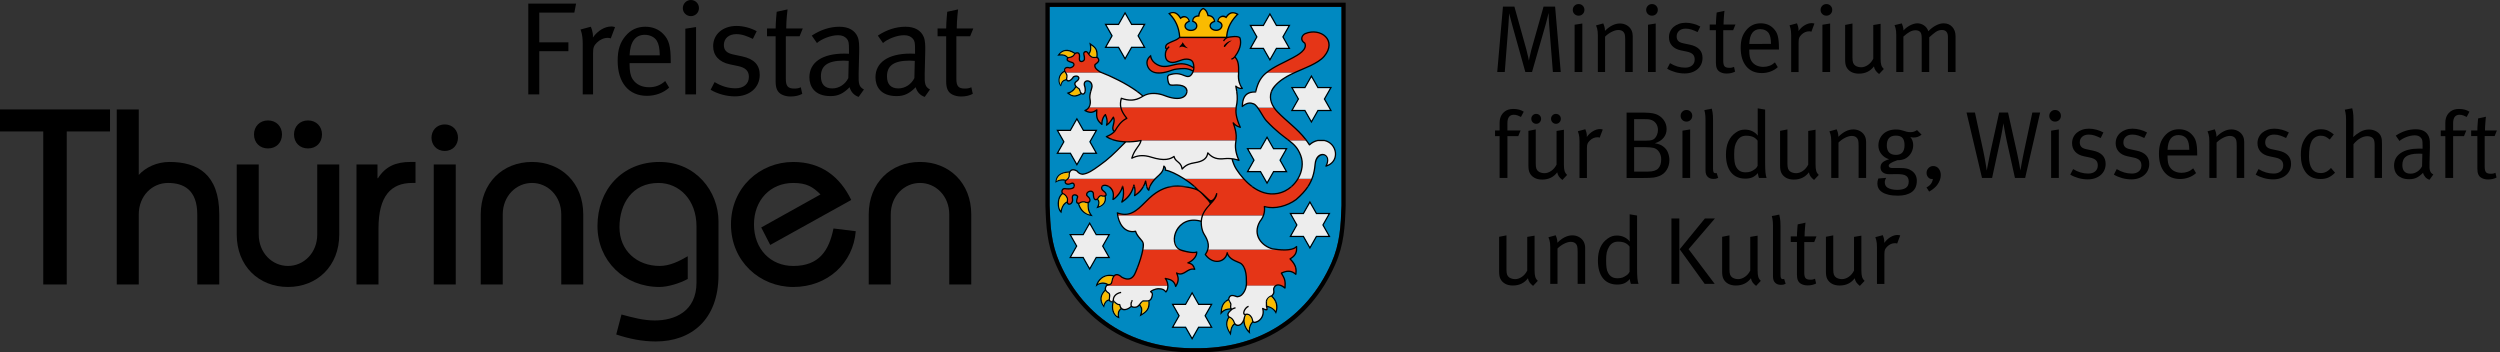 <?xml version="1.0" encoding="UTF-8"?>
<!-- Generator: Adobe Illustrator 15.1.0, SVG Export Plug-In . SVG Version: 6.00 Build 0)  -->
<svg xmlns="http://www.w3.org/2000/svg" xmlns:xlink="http://www.w3.org/1999/xlink" version="1.0" id="Fahne" x="0px" y="0px" width="264.075px" height="37.192px" viewBox="0 0 264.075 37.192" xml:space="preserve">
<rect x="0" y="0" width="264.075" height="37.192" fill="#333333" stroke="none"/>
<g>
	<polygon points="0,11.56 11.621,11.56 11.621,13.886 7.051,13.886 7.051,30.049 4.569,30.049 4.569,13.886 0,13.886  "></polygon>
	<path d="M12.332,30.049V11.56h2.325v6.919c0.713-0.791,1.901-1.372,3.249-1.372c2.932,0,5.255,1.268,5.255,5.545v7.397h-2.324   v-7.397c0-2.589-1.426-3.327-3.091-3.327c-1.689,0-3.089,1.373-3.089,3.327v7.397H12.332z"></path>
	<path d="M35.836,17.371v7.396c0,3.325-2.324,5.545-5.415,5.545s-5.416-2.22-5.416-5.545v-7.396h2.325v7.396   c0,1.954,1.426,3.325,3.09,3.325s3.09-1.372,3.09-3.325v-7.396H35.836z M28.309,12.72c0.871,0,1.479,0.636,1.479,1.479   c0,0.872-0.609,1.481-1.479,1.481c-0.872,0-1.479-0.609-1.479-1.481C26.829,13.356,27.437,12.72,28.309,12.72 M32.534,12.72   c0.872,0,1.479,0.636,1.479,1.479c0,0.872-0.607,1.481-1.479,1.481c-0.871,0-1.479-0.609-1.479-1.481   C31.056,13.356,31.663,12.72,32.534,12.72"></path>
	<path d="M37.656,17.371h2.218v1.452h0.053c0.792-1.243,1.875-1.716,3.434-1.716h0.529v2.218h-0.344   c-2.245,0-3.565,1.373-3.565,4.808v5.916h-2.324V17.371z"></path>
	<path d="M46.978,13.146c0.898,0,1.4,0.685,1.4,1.398c0,0.714-0.501,1.4-1.4,1.4c-0.898,0-1.4-0.686-1.4-1.4   C45.578,13.831,46.08,13.146,46.978,13.146 M45.816,17.371h2.324v12.678h-2.324V17.371z"></path>
	<path d="M50.779,30.049v-7.397c0-3.327,2.325-5.545,5.416-5.545c3.09,0,5.414,2.218,5.414,5.545v7.397h-2.324v-7.397   c0-1.954-1.426-3.327-3.09-3.327c-1.665,0-3.09,1.373-3.09,3.327v7.397H50.779z"></path>
	<path d="M72.646,29.467c-0.872,0.475-2.112,0.846-2.984,0.846c-3.698,0-6.551-2.747-6.551-6.445c0-3.805,2.589-6.76,6.551-6.76   c3.856,0,6.233,3.115,6.233,6.285v5.65c0,4.755-2.906,7.026-6.63,7.026c-1.426,0-2.826-0.288-4.173-0.738l0.555-2.11   c1.161,0.313,2.324,0.63,3.512,0.63c2.087,0,4.412-0.924,4.412-4.015V23.92c0-2.851-1.849-4.594-4.015-4.594   c-2.773,0-4.121,2.191-4.121,4.673c0,2.483,1.849,4.093,4.252,4.093c1.057,0,2.061-0.5,2.959-1.026V29.467z"></path>
	<path d="M81.36,25.874l-0.951-1.847l6.26-3.488c-0.792-0.793-1.453-1.213-2.879-1.213c-2.404,0-4.147,1.796-4.147,4.384   c0,2.588,1.743,4.383,4.147,4.383c2.747,0,3.776-1.634,4.252-3.959l2.352,0.289c-0.265,3.354-2.959,5.891-6.604,5.891   c-3.513,0-6.577-2.695-6.577-6.603c0-3.911,3.064-6.602,6.577-6.602c2.957,0,4.939,1.557,6.127,4.014L81.36,25.874z"></path>
	<path d="M91.763,30.049v-7.397c0-3.327,2.325-5.545,5.416-5.545s5.415,2.218,5.415,5.545v7.397h-2.324v-7.397   c0-1.954-1.426-3.327-3.09-3.327s-3.09,1.373-3.09,3.327v7.397H91.763z"></path>
	<polygon points="60.669,1.328 56.964,1.328 56.964,4.475 60.04,4.475 60.04,5.411 56.964,5.411 56.964,9.97 55.803,9.97    55.803,0.377 60.852,0.377  "></polygon>
	<path d="M64.517,4.055c-0.071-0.028-0.195-0.057-0.308-0.057c-0.419,0-0.838,0.182-1.16,0.504   c-0.321,0.321-0.404,0.532-0.404,1.105V9.97h-1.092V4.599c0-1.021-0.238-1.48-0.238-1.48l1.092-0.295c0,0,0.266,0.546,0.223,1.134   c0.504-0.715,1.245-1.162,1.958-1.162c0.181,0,0.378,0.069,0.378,0.069L64.517,4.055z"></path>
	<path d="M66.503,6.67v0.167c0,0.658,0.084,1.162,0.322,1.524c0.39,0.601,1.034,0.854,1.733,0.854c0.671,0,1.216-0.211,1.707-0.657   l0.419,0.699c-0.616,0.559-1.456,0.866-2.35,0.866c-1.929,0-3.09-1.399-3.09-3.706c0-1.173,0.251-1.93,0.839-2.629   c0.559-0.657,1.244-0.964,2.083-0.964c0.755,0,1.413,0.265,1.887,0.755c0.601,0.615,0.798,1.272,0.798,2.937V6.67H66.503z    M69.37,4.292c-0.237-0.377-0.727-0.615-1.259-0.615c-0.992,0-1.552,0.728-1.607,2.167h3.188   C69.678,5.089,69.581,4.627,69.37,4.292"></path>
	<path d="M72.979,1.705c-0.476,0-0.853-0.377-0.853-0.839C72.126,0.39,72.503,0,72.979,0c0.475,0,0.853,0.377,0.853,0.853   C73.832,1.328,73.454,1.705,72.979,1.705 M72.391,9.97V3.033l1.134-0.181V9.97H72.391z"></path>
	<path d="M77.622,10.18c-0.88,0-1.845-0.266-2.559-0.699l0.42-0.812c0.713,0.435,1.44,0.658,2.209,0.658   c0.853,0,1.413-0.462,1.413-1.202c0-0.629-0.351-0.979-1.147-1.147L77.09,6.795c-1.146-0.238-1.761-0.951-1.761-1.916   c0-1.259,1.021-2.139,2.475-2.139c0.727,0,1.538,0.224,2.125,0.559l-0.404,0.81c-0.617-0.293-1.133-0.503-1.749-0.503   c-0.798,0-1.314,0.462-1.314,1.146c0,0.532,0.266,0.854,1.007,1.007l0.922,0.196c1.258,0.266,1.86,0.909,1.86,1.944   C80.251,9.256,79.188,10.18,77.622,10.18"></path>
	<path d="M84.461,3.831h-1.454V8.32c0,0.768,0.209,1.035,0.895,1.035c0.309,0,0.489-0.043,0.686-0.14l0.154,0.699   c-0.351,0.182-0.742,0.279-1.23,0.279c-0.364,0-0.644-0.069-0.909-0.196C82.112,9.76,81.93,9.312,81.93,8.613V3.831h-0.909V3.006   h0.909c0-0.671,0.112-1.762,0.112-1.762l1.147-0.251c0,0-0.14,1.09-0.14,2.014h1.747L84.461,3.831z"></path>
	<path d="M90.699,10.235c-0.476-0.153-0.826-0.532-0.952-1.021c-0.671,0.67-1.216,0.937-2.014,0.937   c-1.72,0-2.237-1.048-2.237-1.987c0-1.579,1.356-2.502,3.691-2.502c0.293,0,0.49,0.014,0.49,0.014V5.188   c0-0.616-0.028-0.867-0.223-1.091C89.229,3.845,88.95,3.72,88.517,3.72c-0.783,0-1.775,0.418-2.224,0.825l-0.546-0.783   c0.925-0.615,1.918-0.937,2.923-0.937c0.966,0,1.637,0.377,1.93,1.089c0.155,0.378,0.168,0.909,0.155,1.539l-0.056,2.293   c-0.029,1.133,0.041,1.426,0.559,1.706L90.699,10.235z M89.104,6.404c-1.761,0-2.391,0.601-2.391,1.663   c0,0.825,0.406,1.273,1.202,1.273c0.714,0,1.372-0.434,1.693-1.091l0.042-1.817C89.468,6.417,89.301,6.404,89.104,6.404"></path>
	<path d="M97.679,10.235c-0.477-0.153-0.826-0.532-0.952-1.021c-0.671,0.67-1.216,0.937-2.014,0.937   c-1.72,0-2.237-1.048-2.237-1.987c0-1.579,1.356-2.502,3.691-2.502c0.293,0,0.489,0.014,0.489,0.014V5.188   c0-0.616-0.028-0.867-0.223-1.091c-0.225-0.251-0.505-0.377-0.938-0.377c-0.784,0-1.776,0.418-2.224,0.825l-0.546-0.783   c0.924-0.615,1.917-0.937,2.923-0.937c0.966,0,1.637,0.377,1.93,1.089c0.155,0.378,0.168,0.909,0.155,1.539l-0.056,2.293   c-0.03,1.133,0.041,1.426,0.558,1.706L97.679,10.235z M96.083,6.404c-1.761,0-2.391,0.601-2.391,1.663   c0,0.825,0.406,1.273,1.202,1.273c0.713,0,1.371-0.434,1.692-1.091l0.042-1.817C96.447,6.417,96.28,6.404,96.083,6.404"></path>
	<path d="M102.476,3.831h-1.455V8.32c0,0.768,0.21,1.035,0.895,1.035c0.308,0,0.489-0.043,0.685-0.14l0.154,0.699   c-0.351,0.182-0.742,0.279-1.23,0.279c-0.364,0-0.644-0.069-0.909-0.196c-0.489-0.237-0.671-0.685-0.671-1.384V3.831h-0.909V3.006   h0.909c0-0.671,0.111-1.762,0.111-1.762l1.147-0.251c0,0-0.14,1.09-0.14,2.014h1.747L102.476,3.831z"></path>
</g>
<g>
	<g>
		<path d="M164.032,7.608l-0.402-5.066c-0.009-0.107-0.015-0.226-0.021-0.357c-0.007-0.131-0.011-0.255-0.016-0.373    c-0.002-0.117-0.007-0.217-0.009-0.297c-0.004-0.08-0.004-0.127-0.004-0.141c-0.009,0.014-0.02,0.058-0.037,0.131    c-0.016,0.074-0.037,0.165-0.065,0.272c-0.026,0.107-0.055,0.22-0.086,0.337c-0.03,0.117-0.059,0.229-0.085,0.337l-1.479,5.156    h-0.706l-1.37-4.904c-0.094-0.343-0.171-0.632-0.231-0.867c-0.06-0.214-0.097-0.358-0.109-0.433c0,0.027-0.005,0.084-0.011,0.171    c-0.007,0.101-0.014,0.217-0.02,0.352c-0.007,0.134-0.016,0.271-0.026,0.407c-0.009,0.138-0.018,0.257-0.024,0.359l-0.383,4.914    h-0.795l0.604-6.908h1.208l1.259,4.512c0.088,0.322,0.153,0.593,0.197,0.815c0.043,0.222,0.069,0.35,0.076,0.382    c0.007-0.026,0.03-0.151,0.074-0.373c0.044-0.221,0.103-0.47,0.177-0.745l1.299-4.592h1.219l0.595,6.908H164.032z"></path>
		<path d="M167.363,1.042c0,0.175-0.06,0.321-0.178,0.438c-0.115,0.118-0.262,0.176-0.437,0.176s-0.321-0.058-0.438-0.176    c-0.118-0.117-0.177-0.26-0.177-0.428c0-0.174,0.059-0.322,0.177-0.442c0.116-0.122,0.263-0.182,0.438-0.182    s0.321,0.059,0.437,0.176C167.304,0.722,167.363,0.867,167.363,1.042z M166.327,7.608V2.613l0.815-0.131v5.126H166.327z"></path>
		<path d="M171.67,7.608V4.214c0-0.134-0.004-0.245-0.011-0.332c-0.006-0.087-0.015-0.161-0.028-0.222    c-0.016-0.06-0.032-0.111-0.057-0.156c-0.024-0.042-0.053-0.085-0.085-0.126c-0.12-0.141-0.307-0.21-0.554-0.21    c-0.1,0-0.214,0.019-0.338,0.054c-0.125,0.037-0.247,0.087-0.372,0.152c-0.124,0.063-0.247,0.139-0.367,0.227    c-0.122,0.087-0.225,0.178-0.313,0.272v3.736h-0.765V3.741c0-0.322-0.028-0.57-0.081-0.745c-0.055-0.175-0.092-0.278-0.111-0.313    l0.765-0.211c0.02,0.034,0.057,0.128,0.107,0.282c0.05,0.154,0.074,0.322,0.074,0.503c0.518-0.517,1.045-0.776,1.582-0.776    c0.273,0,0.522,0.068,0.745,0.201c0.221,0.134,0.383,0.313,0.483,0.534c0.081,0.182,0.12,0.376,0.12,0.583v3.807H171.67z"></path>
		<path d="M175.114,1.042c0,0.175-0.059,0.321-0.177,0.438c-0.116,0.118-0.262,0.176-0.438,0.176c-0.175,0-0.32-0.058-0.437-0.176    c-0.118-0.117-0.177-0.26-0.177-0.428c0-0.174,0.059-0.322,0.177-0.442c0.116-0.122,0.262-0.182,0.437-0.182    c0.176,0,0.321,0.059,0.438,0.176C175.056,0.722,175.114,0.867,175.114,1.042z M174.079,7.608V2.613l0.814-0.131v5.126H174.079z"></path>
		<path d="M179.837,6.118c0,0.241-0.043,0.463-0.135,0.664c-0.09,0.202-0.221,0.375-0.387,0.519    c-0.169,0.145-0.37,0.257-0.602,0.338c-0.231,0.08-0.487,0.12-0.77,0.12c-0.323,0-0.646-0.045-0.972-0.135    c-0.326-0.091-0.617-0.213-0.87-0.369l0.302-0.583c0.516,0.316,1.047,0.473,1.591,0.473c0.308,0,0.555-0.076,0.741-0.231    c0.184-0.154,0.275-0.366,0.275-0.635c0-0.228-0.066-0.408-0.195-0.539c-0.131-0.13-0.341-0.226-0.629-0.286l-0.625-0.131    c-0.418-0.087-0.732-0.251-0.946-0.494c-0.217-0.241-0.323-0.537-0.323-0.886c0-0.227,0.043-0.436,0.131-0.624    c0.087-0.188,0.21-0.349,0.367-0.483s0.348-0.24,0.563-0.318c0.219-0.077,0.459-0.116,0.722-0.116c0.262,0,0.528,0.037,0.8,0.111    c0.272,0.073,0.516,0.17,0.729,0.292l-0.29,0.583c-0.224-0.107-0.434-0.195-0.63-0.261c-0.199-0.067-0.408-0.101-0.629-0.101    c-0.289,0-0.521,0.075-0.691,0.226c-0.17,0.151-0.258,0.351-0.258,0.599c0,0.196,0.055,0.352,0.162,0.469    c0.107,0.118,0.295,0.204,0.563,0.257l0.665,0.141C179.392,4.906,179.837,5.373,179.837,6.118z"></path>
		<path d="M183.074,3.187h-1.047V6.42c0,0.282,0.046,0.476,0.136,0.583c0.092,0.107,0.26,0.161,0.509,0.161    c0.113,0,0.205-0.008,0.275-0.025c0.072-0.016,0.145-0.042,0.219-0.075l0.109,0.503c-0.256,0.135-0.551,0.201-0.886,0.201    c-0.135,0-0.253-0.011-0.358-0.035c-0.104-0.023-0.203-0.059-0.297-0.106c-0.175-0.086-0.3-0.211-0.372-0.373    c-0.074-0.161-0.111-0.368-0.111-0.624V3.187h-0.655V2.592h0.655c0-0.107,0.005-0.226,0.012-0.357    c0.006-0.131,0.015-0.257,0.023-0.377c0.011-0.122,0.02-0.231,0.026-0.328s0.013-0.166,0.02-0.207l0.826-0.181    c-0.007,0.041-0.016,0.111-0.026,0.212c-0.009,0.101-0.02,0.218-0.03,0.352c-0.009,0.135-0.02,0.279-0.028,0.434    c-0.011,0.154-0.016,0.305-0.016,0.452h1.259L183.074,3.187z"></path>
		<path d="M184.776,5.231v0.121c0,0.235,0.018,0.443,0.051,0.624c0.032,0.182,0.094,0.339,0.181,0.473    c0.14,0.215,0.321,0.372,0.54,0.469c0.217,0.097,0.454,0.146,0.708,0.146c0.477,0,0.888-0.157,1.23-0.473l0.302,0.503    c-0.223,0.201-0.479,0.356-0.771,0.463c-0.291,0.107-0.599,0.161-0.92,0.161c-0.699,0-1.244-0.236-1.637-0.709    c-0.394-0.474-0.591-1.126-0.591-1.959c0-0.423,0.049-0.78,0.143-1.072c0.094-0.293,0.247-0.566,0.463-0.821    c0.396-0.463,0.896-0.695,1.499-0.695c0.558,0,1.013,0.182,1.359,0.543c0.109,0.115,0.199,0.232,0.273,0.353    c0.074,0.12,0.131,0.261,0.175,0.423c0.044,0.161,0.076,0.349,0.097,0.564c0.02,0.215,0.03,0.473,0.03,0.776v0.11H184.776z     M187.073,4.637c-0.007-0.275-0.028-0.499-0.065-0.674s-0.094-0.322-0.166-0.444c-0.088-0.134-0.212-0.241-0.374-0.322    c-0.161-0.08-0.339-0.12-0.533-0.12c-0.732,0-1.119,0.52-1.158,1.56H187.073z"></path>
		<path d="M191.337,3.349c-0.067-0.027-0.142-0.041-0.221-0.041c-0.316,0-0.595,0.12-0.837,0.363    c-0.113,0.114-0.19,0.223-0.231,0.327c-0.039,0.104-0.062,0.26-0.062,0.469v3.142h-0.784V3.741c0-0.329-0.026-0.58-0.077-0.755    c-0.05-0.175-0.08-0.279-0.094-0.313l0.785-0.211c0.02,0.04,0.055,0.139,0.104,0.296c0.053,0.158,0.07,0.331,0.057,0.519    c0.182-0.255,0.397-0.458,0.649-0.609c0.251-0.152,0.505-0.227,0.761-0.227c0.061,0,0.117,0.006,0.17,0.021    c0.055,0.013,0.088,0.023,0.101,0.029L191.337,3.349z"></path>
		<path d="M193.538,1.042c0,0.175-0.06,0.321-0.178,0.438c-0.115,0.118-0.262,0.176-0.437,0.176s-0.321-0.058-0.438-0.176    c-0.118-0.117-0.177-0.26-0.177-0.428c0-0.174,0.059-0.322,0.177-0.442c0.116-0.122,0.263-0.182,0.438-0.182    s0.321,0.059,0.437,0.176C193.479,0.722,193.538,0.867,193.538,1.042z M192.502,7.608V2.613l0.815-0.131v5.126H192.502z"></path>
		<path d="M198.488,7.82c-0.169-0.134-0.293-0.26-0.374-0.378c-0.079-0.117-0.138-0.26-0.171-0.428    c-0.382,0.51-0.913,0.766-1.591,0.766c-0.321,0-0.597-0.064-0.821-0.191c-0.224-0.128-0.392-0.303-0.499-0.524    c-0.046-0.094-0.078-0.205-0.101-0.333c-0.02-0.126-0.03-0.264-0.03-0.413V2.633l0.776-0.151v3.605    c0,0.236,0.021,0.416,0.065,0.539c0.044,0.125,0.122,0.228,0.238,0.309c0.078,0.053,0.172,0.095,0.281,0.125    c0.107,0.029,0.217,0.045,0.333,0.045c0.246,0,0.489-0.082,0.723-0.247c0.236-0.164,0.42-0.384,0.556-0.659V2.644l0.775-0.131    v3.655c0,0.315,0.024,0.553,0.074,0.71c0.051,0.158,0.14,0.294,0.267,0.408L198.488,7.82z"></path>
		<path d="M205.759,7.608V3.903c0-0.491-0.214-0.735-0.645-0.735c-0.228,0-0.441,0.069-0.639,0.206    c-0.198,0.138-0.428,0.327-0.69,0.568v3.666h-0.795V4.043c0-0.155-0.012-0.283-0.031-0.383s-0.057-0.188-0.111-0.261    c-0.113-0.134-0.284-0.202-0.514-0.202c-0.194,0-0.391,0.052-0.588,0.156c-0.198,0.105-0.428,0.274-0.69,0.509v3.746h-0.754V3.721    c0-0.322-0.026-0.573-0.076-0.75c-0.051-0.178-0.086-0.283-0.105-0.317l0.765-0.182c0.021,0.041,0.055,0.136,0.105,0.287    c0.05,0.152,0.076,0.305,0.076,0.458c0.081-0.094,0.178-0.187,0.291-0.277c0.115-0.091,0.238-0.17,0.369-0.242    c0.129-0.07,0.265-0.126,0.402-0.17c0.138-0.043,0.269-0.065,0.397-0.065c0.247,0,0.48,0.072,0.699,0.216    c0.219,0.145,0.374,0.351,0.468,0.62c0.243-0.256,0.507-0.459,0.796-0.61c0.288-0.151,0.562-0.226,0.817-0.226    c0.376,0,0.68,0.125,0.911,0.377c0.231,0.252,0.348,0.579,0.348,0.982v3.786H205.759z"></path>
		<path d="M160.658,12.353c-0.094-0.053-0.208-0.106-0.341-0.156c-0.136-0.05-0.27-0.075-0.404-0.075    c-0.457,0-0.685,0.295-0.685,0.886v0.774h1.39l-0.242,0.595h-1.147v4.421h-0.826v-4.421h-0.482v-0.595h0.482v-0.784    c0-0.188,0.018-0.35,0.055-0.484s0.085-0.25,0.143-0.347c0.057-0.098,0.117-0.177,0.181-0.242    c0.063-0.063,0.123-0.116,0.175-0.156c0.236-0.174,0.531-0.261,0.888-0.261c0.443,0,0.813,0.097,1.108,0.292L160.658,12.353z"></path>
		<path d="M165.033,19.009c-0.168-0.134-0.293-0.26-0.374-0.378c-0.078-0.117-0.138-0.26-0.17-0.428    c-0.383,0.51-0.914,0.766-1.591,0.766c-0.321,0-0.597-0.064-0.822-0.191c-0.223-0.128-0.391-0.303-0.498-0.524    c-0.046-0.094-0.079-0.205-0.101-0.333c-0.02-0.126-0.03-0.264-0.03-0.413v-3.686l0.775-0.151v3.605    c0,0.236,0.021,0.415,0.065,0.539c0.044,0.125,0.123,0.228,0.238,0.308c0.079,0.054,0.173,0.095,0.282,0.126    c0.106,0.029,0.216,0.045,0.332,0.045c0.247,0,0.489-0.082,0.724-0.247c0.235-0.164,0.419-0.384,0.555-0.659v-3.554l0.776-0.131    v3.655c0,0.315,0.023,0.553,0.074,0.71c0.05,0.158,0.14,0.294,0.267,0.408L165.033,19.009z M162.786,12.544    c0,0.147-0.048,0.273-0.144,0.377c-0.099,0.105-0.221,0.156-0.369,0.156c-0.146,0-0.271-0.051-0.372-0.156    c-0.101-0.104-0.15-0.229-0.15-0.377c0-0.141,0.05-0.262,0.15-0.363s0.221-0.151,0.363-0.151c0.146,0,0.271,0.05,0.371,0.151    S162.786,12.403,162.786,12.544z M164.871,12.544c0,0.147-0.048,0.273-0.146,0.377c-0.096,0.105-0.218,0.156-0.367,0.156    c-0.146,0-0.271-0.051-0.371-0.156c-0.101-0.104-0.15-0.229-0.15-0.377c0-0.141,0.05-0.262,0.15-0.363s0.221-0.151,0.363-0.151    c0.146,0,0.271,0.05,0.371,0.151S164.871,12.403,164.871,12.544z"></path>
		<path d="M168.976,14.538c-0.065-0.027-0.14-0.041-0.221-0.041c-0.314,0-0.595,0.12-0.835,0.363    c-0.115,0.114-0.192,0.223-0.231,0.327c-0.042,0.104-0.062,0.26-0.062,0.469v3.142h-0.784V14.93c0-0.329-0.026-0.58-0.076-0.755    c-0.051-0.175-0.083-0.279-0.097-0.313l0.787-0.211c0.02,0.04,0.055,0.139,0.104,0.296c0.051,0.159,0.068,0.332,0.055,0.519    c0.182-0.254,0.397-0.458,0.651-0.608c0.251-0.152,0.505-0.227,0.759-0.227c0.061,0,0.117,0.006,0.172,0.021    c0.053,0.013,0.088,0.023,0.101,0.029L168.976,14.538z"></path>
		<path d="M176.339,16.904c0,0.383-0.095,0.728-0.282,1.033c-0.188,0.306-0.452,0.525-0.796,0.66    c-0.094,0.033-0.186,0.063-0.271,0.091c-0.088,0.026-0.192,0.048-0.313,0.065c-0.123,0.017-0.267,0.029-0.439,0.035    c-0.171,0.007-0.385,0.01-0.639,0.01h-1.783v-6.908h0.997c0.343,0,0.627,0.001,0.853,0.004c0.223,0.004,0.41,0.012,0.557,0.025    c0.148,0.014,0.271,0.03,0.369,0.051c0.097,0.02,0.188,0.043,0.275,0.07c0.356,0.122,0.643,0.326,0.857,0.614    c0.214,0.289,0.321,0.611,0.321,0.967c0,0.363-0.107,0.673-0.321,0.931c-0.215,0.259-0.521,0.453-0.916,0.579    c0.214,0.041,0.392,0.087,0.529,0.141c0.135,0.055,0.262,0.128,0.376,0.222c0.229,0.175,0.389,0.39,0.482,0.645    C176.29,16.395,176.339,16.649,176.339,16.904z M175.13,13.731c0-0.275-0.072-0.509-0.217-0.705    c-0.144-0.194-0.334-0.322-0.567-0.382c-0.095-0.026-0.201-0.044-0.319-0.05c-0.116-0.007-0.263-0.01-0.438-0.01h-0.977v2.276    h1.197c0.188,0,0.348-0.009,0.479-0.025c0.132-0.018,0.243-0.049,0.333-0.096c0.092-0.047,0.166-0.109,0.227-0.187    c0.062-0.077,0.118-0.173,0.171-0.286C175.093,14.098,175.13,13.919,175.13,13.731z M175.473,16.834    c0-0.303-0.078-0.567-0.231-0.795c-0.155-0.229-0.356-0.37-0.605-0.423c-0.094-0.021-0.207-0.038-0.341-0.05    c-0.136-0.015-0.291-0.021-0.463-0.021h-1.22v2.579h1.471c0.509,0,0.87-0.111,1.077-0.333    C175.368,17.569,175.473,17.25,175.473,16.834z"></path>
		<path d="M178.753,12.231c0,0.175-0.059,0.321-0.177,0.438c-0.115,0.118-0.262,0.176-0.437,0.176s-0.321-0.058-0.438-0.176    c-0.118-0.117-0.177-0.26-0.177-0.428c0-0.174,0.059-0.322,0.177-0.442c0.116-0.122,0.263-0.182,0.438-0.182    s0.321,0.059,0.437,0.176C178.694,11.911,178.753,12.057,178.753,12.231z M177.718,18.797v-4.995l0.814-0.131v5.126H177.718z"></path>
		<path d="M181.494,18.788c-0.101,0.047-0.184,0.077-0.247,0.091c-0.063,0.013-0.148,0.02-0.258,0.02    c-0.247,0-0.446-0.07-0.593-0.211c-0.08-0.074-0.142-0.166-0.181-0.277c-0.042-0.11-0.062-0.257-0.062-0.438v-5.317    c0-0.295-0.018-0.532-0.051-0.709c-0.032-0.178-0.057-0.284-0.069-0.318l0.784-0.151c0.014,0.041,0.04,0.163,0.077,0.367    c0.037,0.206,0.054,0.479,0.054,0.821v5.126c0,0.195,0.018,0.328,0.055,0.397c0.037,0.071,0.114,0.106,0.228,0.106    c0.014,0,0.048-0.007,0.101-0.02L181.494,18.788z"></path>
		<path d="M185.799,18.797c-0.015-0.026-0.034-0.091-0.061-0.191c-0.026-0.101-0.044-0.208-0.051-0.323    c-0.182,0.208-0.373,0.357-0.579,0.448c-0.205,0.091-0.454,0.137-0.749,0.137c-0.651,0-1.156-0.222-1.513-0.666    c-0.354-0.443-0.533-1.068-0.533-1.873c0-1.074,0.346-1.849,1.038-2.326c0.162-0.114,0.316-0.195,0.468-0.242    c0.15-0.047,0.316-0.071,0.498-0.071c0.282,0,0.542,0.056,0.776,0.167c0.235,0.11,0.43,0.267,0.583,0.468    c0-0.041,0-0.139-0.004-0.297c-0.005-0.157-0.005-0.317-0.005-0.479v-2.104l0.785,0.131v5.599c0,0.437,0.011,0.779,0.034,1.027    c0.024,0.249,0.063,0.447,0.116,0.594H185.799z M185.657,14.86c-0.127-0.175-0.286-0.306-0.479-0.394    c-0.19-0.087-0.438-0.131-0.739-0.131c-0.41,0-0.723,0.175-0.938,0.524c-0.12,0.194-0.205,0.396-0.251,0.604    c-0.048,0.208-0.07,0.489-0.07,0.846c0,0.295,0.014,0.551,0.04,0.765c0.026,0.215,0.08,0.397,0.161,0.544    c0.114,0.208,0.252,0.357,0.413,0.448c0.16,0.091,0.358,0.136,0.595,0.136c0.208,0,0.38-0.025,0.518-0.076    s0.286-0.132,0.448-0.247c0.081-0.054,0.146-0.119,0.201-0.196c0.055-0.078,0.087-0.133,0.101-0.166V14.86z"></path>
		<path d="M191.617,19.009c-0.169-0.134-0.293-0.26-0.374-0.378c-0.079-0.117-0.138-0.26-0.171-0.428    c-0.382,0.51-0.913,0.766-1.591,0.766c-0.321,0-0.597-0.064-0.821-0.191c-0.223-0.128-0.392-0.303-0.498-0.524    c-0.046-0.094-0.079-0.205-0.101-0.333c-0.021-0.126-0.031-0.264-0.031-0.413v-3.686l0.776-0.151v3.605    c0,0.236,0.021,0.415,0.065,0.539c0.044,0.125,0.122,0.228,0.238,0.308c0.078,0.054,0.173,0.095,0.281,0.126    c0.107,0.029,0.217,0.045,0.333,0.045c0.246,0,0.489-0.082,0.723-0.247c0.236-0.164,0.42-0.384,0.556-0.659v-3.554l0.775-0.131    v3.655c0,0.315,0.024,0.553,0.074,0.71c0.051,0.158,0.141,0.294,0.267,0.408L191.617,19.009z"></path>
		<path d="M196.324,18.797v-3.394c0-0.134-0.004-0.245-0.011-0.332s-0.016-0.161-0.028-0.222c-0.016-0.06-0.033-0.112-0.057-0.156    c-0.024-0.043-0.053-0.085-0.086-0.126c-0.12-0.141-0.306-0.211-0.553-0.211c-0.101,0-0.214,0.019-0.339,0.055    c-0.124,0.037-0.247,0.087-0.371,0.152c-0.125,0.063-0.247,0.139-0.367,0.227c-0.122,0.087-0.226,0.178-0.313,0.272v3.736h-0.765    V14.93c0-0.322-0.029-0.57-0.081-0.745c-0.055-0.175-0.092-0.279-0.111-0.313l0.765-0.211c0.02,0.034,0.057,0.128,0.107,0.282    c0.05,0.154,0.074,0.322,0.074,0.503c0.518-0.517,1.044-0.776,1.582-0.776c0.273,0,0.522,0.068,0.745,0.201    c0.221,0.134,0.383,0.313,0.483,0.534c0.08,0.182,0.12,0.376,0.12,0.583v3.807H196.324z"></path>
		<path d="M202.979,14.226c-0.154,0.114-0.295,0.193-0.424,0.237c-0.127,0.043-0.269,0.064-0.422,0.064    c-0.142,0-0.256-0.02-0.343-0.061c0.201,0.256,0.302,0.541,0.302,0.856c0,0.283-0.065,0.546-0.197,0.791    c-0.131,0.245-0.313,0.441-0.548,0.589c-0.127,0.081-0.27,0.138-0.429,0.172c-0.157,0.034-0.325,0.05-0.507,0.05    c-0.343,0.12-0.579,0.226-0.71,0.316c-0.132,0.091-0.197,0.181-0.197,0.267c0,0.162,0.134,0.242,0.402,0.242h0.807    c0.295,0,0.531,0.02,0.71,0.06c0.177,0.041,0.343,0.114,0.498,0.222c0.194,0.134,0.335,0.29,0.422,0.468    c0.088,0.178,0.131,0.375,0.131,0.589c0,0.544-0.179,0.943-0.537,1.199c-0.36,0.254-0.846,0.382-1.456,0.382    c-0.396,0-0.731-0.034-1.007-0.101c-0.275-0.066-0.498-0.157-0.669-0.272c-0.173-0.114-0.297-0.248-0.378-0.402    c-0.081-0.155-0.12-0.322-0.12-0.503c0-0.094,0.006-0.182,0.023-0.262c0.018-0.081,0.042-0.172,0.077-0.272l0.826-0.07    c-0.035,0.054-0.065,0.123-0.097,0.207c-0.03,0.083-0.046,0.166-0.046,0.247c0,0.268,0.099,0.462,0.293,0.583    c0.12,0.074,0.269,0.131,0.448,0.171c0.177,0.041,0.367,0.06,0.568,0.06c0.389,0,0.69-0.066,0.902-0.201    c0.21-0.135,0.316-0.36,0.316-0.676c0-0.282-0.092-0.483-0.272-0.604c-0.095-0.067-0.219-0.114-0.378-0.141    c-0.158-0.026-0.361-0.041-0.608-0.041h-0.192c-0.067,0-0.138,0.002-0.212,0.006c-0.071,0.003-0.144,0.005-0.209,0.005h-0.162    c-0.302,0-0.535-0.064-0.699-0.192c-0.166-0.127-0.247-0.305-0.247-0.533c0-0.201,0.065-0.367,0.196-0.499    c0.129-0.131,0.367-0.25,0.708-0.357c-0.341-0.108-0.613-0.293-0.819-0.554c-0.205-0.262-0.308-0.561-0.308-0.896    c0-0.249,0.046-0.478,0.138-0.685c0.089-0.208,0.216-0.388,0.376-0.539c0.161-0.151,0.355-0.267,0.585-0.348    c0.228-0.081,0.479-0.122,0.754-0.122c0.188,0,0.346,0.016,0.475,0.046c0.127,0.03,0.242,0.063,0.348,0.095    c0.103,0.034,0.21,0.065,0.316,0.096c0.107,0.029,0.238,0.045,0.394,0.045c0.134,0,0.254-0.017,0.356-0.05    c0.104-0.033,0.216-0.091,0.339-0.17L202.979,14.226z M201.176,15.333c0-0.343-0.069-0.596-0.212-0.76    c-0.14-0.165-0.378-0.247-0.715-0.247c-0.631,0-0.946,0.346-0.946,1.037c0,0.322,0.081,0.569,0.24,0.741    c0.162,0.17,0.404,0.257,0.726,0.257C200.874,16.361,201.176,16.018,201.176,15.333z"></path>
		<path d="M205.005,18.506c0,0.175-0.033,0.351-0.101,0.529c-0.067,0.177-0.162,0.348-0.282,0.508    c-0.101,0.135-0.229,0.263-0.382,0.383c-0.155,0.121-0.311,0.225-0.464,0.313l-0.281-0.444c0.396-0.194,0.62-0.493,0.675-0.896    c-0.016,0.007-0.035,0.01-0.062,0.01h-0.05c-0.155,0-0.286-0.063-0.394-0.191c-0.107-0.127-0.162-0.279-0.162-0.453    c0-0.202,0.07-0.373,0.208-0.514c0.138-0.141,0.304-0.212,0.498-0.212c0.234,0,0.427,0.091,0.575,0.272    C204.931,17.992,205.005,18.224,205.005,18.506z"></path>
		<path d="M213.917,18.797h-1.077l-0.854-3.836c-0.055-0.256-0.103-0.495-0.146-0.72s-0.081-0.423-0.111-0.594    c-0.031-0.172-0.055-0.313-0.074-0.423c-0.022-0.11-0.031-0.179-0.031-0.207c-0.006,0.02-0.02,0.085-0.035,0.197    c-0.017,0.11-0.041,0.253-0.071,0.427c-0.029,0.175-0.066,0.372-0.109,0.59c-0.044,0.217-0.09,0.441-0.138,0.669l-0.846,3.897    h-1.066l-1.633-6.908h0.887l0.877,4.038c0.046,0.215,0.092,0.44,0.136,0.675c0.043,0.235,0.083,0.454,0.115,0.655    c0.033,0.201,0.062,0.373,0.081,0.514c0.02,0.141,0.033,0.225,0.039,0.251c0-0.013,0.014-0.088,0.042-0.226    c0.026-0.138,0.059-0.304,0.096-0.498c0.035-0.195,0.079-0.407,0.125-0.635c0.048-0.228,0.092-0.439,0.131-0.634l0.916-4.139    h0.938l0.957,4.29c0.053,0.255,0.101,0.49,0.146,0.705c0.041,0.215,0.078,0.404,0.109,0.569c0.03,0.164,0.053,0.297,0.065,0.397    c0.013,0.073,0.024,0.124,0.03,0.151c0.007-0.027,0.018-0.091,0.031-0.191c0.025-0.127,0.057-0.291,0.089-0.488    c0.035-0.198,0.077-0.422,0.127-0.67c0.051-0.248,0.103-0.5,0.155-0.755l0.856-4.008h0.826L213.917,18.797z"></path>
		<path d="M217.695,12.231c0,0.175-0.059,0.321-0.177,0.438c-0.116,0.118-0.263,0.176-0.438,0.176s-0.321-0.058-0.437-0.176    c-0.118-0.117-0.177-0.26-0.177-0.428c0-0.174,0.059-0.322,0.177-0.442c0.115-0.122,0.262-0.182,0.437-0.182    s0.321,0.059,0.438,0.176C217.637,11.911,217.695,12.057,217.695,12.231z M216.66,18.797v-4.995l0.814-0.131v5.126H216.66z"></path>
		<path d="M222.418,17.307c0,0.241-0.043,0.463-0.135,0.664c-0.09,0.202-0.221,0.375-0.387,0.519    c-0.169,0.145-0.37,0.257-0.602,0.338c-0.231,0.08-0.487,0.12-0.77,0.12c-0.323,0-0.646-0.045-0.972-0.135    c-0.326-0.091-0.617-0.213-0.87-0.369l0.302-0.583c0.516,0.316,1.047,0.473,1.591,0.473c0.308,0,0.555-0.076,0.74-0.231    c0.184-0.154,0.275-0.366,0.275-0.635c0-0.228-0.065-0.408-0.194-0.539c-0.131-0.13-0.341-0.226-0.629-0.286l-0.625-0.131    c-0.418-0.087-0.732-0.251-0.946-0.494c-0.217-0.242-0.323-0.537-0.323-0.886c0-0.227,0.043-0.436,0.131-0.624    c0.087-0.188,0.21-0.349,0.367-0.483s0.348-0.24,0.563-0.318c0.219-0.077,0.459-0.116,0.722-0.116c0.262,0,0.528,0.037,0.8,0.111    c0.272,0.073,0.516,0.17,0.729,0.292l-0.29,0.584c-0.224-0.107-0.434-0.195-0.63-0.261c-0.199-0.067-0.408-0.101-0.629-0.101    c-0.289,0-0.521,0.075-0.691,0.226c-0.17,0.151-0.258,0.351-0.258,0.599c0,0.196,0.055,0.352,0.162,0.469    c0.107,0.118,0.295,0.204,0.563,0.257l0.665,0.141C221.973,16.095,222.418,16.562,222.418,17.307z"></path>
		<path d="M227.025,17.307c0,0.241-0.044,0.463-0.136,0.664c-0.09,0.202-0.221,0.375-0.387,0.519    c-0.168,0.145-0.369,0.257-0.601,0.338c-0.232,0.08-0.487,0.12-0.77,0.12c-0.323,0-0.647-0.045-0.973-0.135    c-0.325-0.091-0.616-0.213-0.87-0.369l0.302-0.583c0.516,0.316,1.047,0.473,1.591,0.473c0.309,0,0.556-0.076,0.741-0.231    c0.184-0.154,0.275-0.366,0.275-0.635c0-0.228-0.065-0.408-0.194-0.539c-0.132-0.13-0.341-0.226-0.63-0.286l-0.625-0.131    c-0.417-0.087-0.731-0.251-0.946-0.494c-0.216-0.242-0.323-0.537-0.323-0.886c0-0.227,0.044-0.436,0.131-0.624    c0.088-0.188,0.21-0.349,0.367-0.483s0.348-0.24,0.564-0.318c0.218-0.077,0.459-0.116,0.721-0.116c0.263,0,0.529,0.037,0.8,0.111    c0.273,0.073,0.516,0.17,0.73,0.292l-0.291,0.584c-0.223-0.107-0.433-0.195-0.63-0.261c-0.198-0.067-0.408-0.101-0.629-0.101    c-0.288,0-0.521,0.075-0.69,0.226c-0.171,0.151-0.258,0.351-0.258,0.599c0,0.196,0.055,0.352,0.161,0.469    c0.107,0.118,0.295,0.204,0.564,0.257l0.664,0.141C226.579,16.095,227.025,16.562,227.025,17.307z"></path>
		<path d="M228.957,16.421v0.121c0,0.235,0.018,0.443,0.051,0.624c0.032,0.182,0.094,0.339,0.181,0.473    c0.141,0.215,0.321,0.372,0.54,0.469c0.217,0.097,0.455,0.146,0.708,0.146c0.477,0,0.888-0.157,1.23-0.473l0.302,0.503    c-0.223,0.201-0.479,0.356-0.771,0.463c-0.291,0.107-0.599,0.161-0.92,0.161c-0.699,0-1.244-0.236-1.637-0.709    c-0.394-0.474-0.591-1.126-0.591-1.959c0-0.423,0.049-0.78,0.143-1.072c0.094-0.293,0.247-0.566,0.463-0.821    c0.396-0.463,0.896-0.695,1.5-0.695c0.557,0,1.012,0.182,1.358,0.543c0.109,0.115,0.199,0.232,0.273,0.353    c0.074,0.12,0.131,0.261,0.175,0.423c0.044,0.161,0.077,0.349,0.097,0.564s0.03,0.473,0.03,0.776v0.11H228.957z M231.254,15.826    c-0.007-0.275-0.028-0.499-0.065-0.674s-0.094-0.323-0.166-0.444c-0.088-0.134-0.212-0.242-0.374-0.322    c-0.161-0.08-0.339-0.12-0.533-0.12c-0.731,0-1.119,0.52-1.158,1.56H231.254z"></path>
		<path d="M236.263,18.797v-3.394c0-0.134-0.004-0.245-0.011-0.332c-0.006-0.087-0.015-0.161-0.028-0.222    c-0.016-0.06-0.032-0.112-0.057-0.156c-0.024-0.043-0.053-0.085-0.085-0.126c-0.12-0.141-0.307-0.211-0.554-0.211    c-0.1,0-0.214,0.019-0.338,0.055c-0.125,0.037-0.247,0.087-0.372,0.152c-0.124,0.063-0.247,0.139-0.367,0.227    c-0.122,0.087-0.225,0.178-0.313,0.272v3.736h-0.765V14.93c0-0.322-0.028-0.57-0.081-0.745c-0.055-0.175-0.092-0.279-0.111-0.313    l0.765-0.211c0.02,0.034,0.057,0.128,0.107,0.282c0.05,0.154,0.074,0.322,0.074,0.503c0.518-0.517,1.045-0.776,1.582-0.776    c0.273,0,0.522,0.068,0.745,0.201c0.221,0.134,0.383,0.313,0.483,0.534c0.081,0.182,0.12,0.376,0.12,0.583v3.807H236.263z"></path>
		<path d="M242.004,17.307c0,0.241-0.046,0.463-0.135,0.664c-0.092,0.202-0.221,0.375-0.39,0.519    c-0.168,0.145-0.367,0.257-0.599,0.338c-0.231,0.08-0.489,0.12-0.771,0.12c-0.321,0-0.645-0.045-0.971-0.135    c-0.325-0.091-0.616-0.213-0.871-0.369l0.301-0.583c0.519,0.316,1.05,0.473,1.592,0.473c0.31,0,0.557-0.076,0.74-0.231    c0.186-0.154,0.277-0.366,0.277-0.635c0-0.228-0.065-0.408-0.196-0.539c-0.131-0.13-0.341-0.226-0.63-0.286l-0.625-0.131    c-0.415-0.087-0.731-0.251-0.946-0.494c-0.214-0.242-0.321-0.537-0.321-0.886c0-0.227,0.044-0.436,0.132-0.624    c0.087-0.188,0.21-0.349,0.367-0.483s0.345-0.24,0.563-0.318c0.219-0.077,0.459-0.116,0.719-0.116    c0.263,0,0.529,0.037,0.803,0.111c0.271,0.073,0.514,0.17,0.729,0.292l-0.293,0.584c-0.221-0.107-0.431-0.195-0.629-0.261    c-0.199-0.067-0.407-0.101-0.63-0.101c-0.288,0-0.518,0.075-0.69,0.226c-0.171,0.151-0.256,0.351-0.256,0.599    c0,0.196,0.055,0.352,0.162,0.469c0.106,0.118,0.295,0.204,0.563,0.257l0.664,0.141C241.557,16.095,242.004,16.562,242.004,17.307    z"></path>
		<path d="M246.652,18.244c-0.235,0.235-0.47,0.404-0.706,0.509c-0.233,0.104-0.509,0.155-0.823,0.155    c-0.719,0-1.253-0.251-1.603-0.755c-0.168-0.242-0.29-0.505-0.367-0.79c-0.078-0.285-0.115-0.616-0.115-0.992    c0-0.551,0.072-0.99,0.216-1.319c0.145-0.329,0.324-0.601,0.538-0.816c0.389-0.389,0.844-0.583,1.359-0.583    c0.316,0,0.579,0.054,0.787,0.161c0.207,0.107,0.401,0.235,0.583,0.382l-0.433,0.544c-0.175-0.147-0.33-0.251-0.464-0.313    c-0.133-0.06-0.299-0.091-0.493-0.091s-0.378,0.05-0.549,0.152c-0.171,0.101-0.304,0.238-0.397,0.412    c-0.188,0.35-0.282,0.897-0.282,1.642c0,0.57,0.104,1.003,0.317,1.298c0.212,0.296,0.52,0.443,0.922,0.443    c0.415,0,0.775-0.181,1.077-0.544L246.652,18.244z"></path>
		<path d="M250.833,18.797v-3.464c0-0.188-0.013-0.341-0.041-0.459c-0.026-0.117-0.076-0.213-0.151-0.286    c-0.059-0.061-0.14-0.109-0.24-0.146s-0.216-0.056-0.343-0.056c-0.24,0-0.492,0.074-0.75,0.222s-0.496,0.356-0.71,0.625v3.564    h-0.784v-6.184c0-0.295-0.021-0.531-0.058-0.709c-0.037-0.178-0.061-0.284-0.074-0.318l0.785-0.15    c0.013,0.04,0.039,0.163,0.076,0.367c0.035,0.205,0.055,0.479,0.055,0.821v1.168c0,0.141-0.004,0.282-0.011,0.423    c-0.007,0.141-0.014,0.228-0.02,0.261c0.229-0.214,0.482-0.401,0.765-0.559s0.586-0.237,0.907-0.237    c0.302,0,0.574,0.075,0.814,0.222c0.243,0.147,0.4,0.338,0.475,0.574c0.033,0.101,0.055,0.202,0.065,0.303    c0.009,0.1,0.016,0.241,0.016,0.423v3.595H250.833z"></path>
		<path d="M256.629,18.989c-0.175-0.054-0.321-0.146-0.439-0.276c-0.115-0.131-0.198-0.284-0.244-0.459    c-0.243,0.243-0.473,0.415-0.69,0.519c-0.219,0.104-0.473,0.156-0.761,0.156c-0.309,0-0.568-0.044-0.776-0.131    c-0.207-0.087-0.373-0.198-0.498-0.332c-0.124-0.134-0.212-0.288-0.262-0.458c-0.051-0.171-0.074-0.341-0.074-0.509    c0-0.57,0.231-1.014,0.694-1.329c0.464-0.316,1.117-0.474,1.963-0.474h0.15c0.055,0,0.123,0.004,0.203,0.011v-0.353    c0-0.222-0.009-0.388-0.026-0.498c-0.017-0.11-0.061-0.207-0.135-0.288c-0.081-0.094-0.175-0.163-0.282-0.207    c-0.107-0.043-0.238-0.065-0.394-0.065c-0.14,0-0.288,0.018-0.443,0.051c-0.153,0.033-0.304,0.079-0.448,0.136    c-0.145,0.057-0.277,0.121-0.402,0.191c-0.124,0.071-0.227,0.144-0.308,0.217l-0.392-0.564c0.671-0.449,1.373-0.674,2.104-0.674    c0.711,0,1.174,0.261,1.391,0.785c0.052,0.134,0.087,0.296,0.101,0.484c0.013,0.188,0.015,0.396,0.009,0.624l-0.04,1.652    c-0.006,0.201-0.006,0.369,0,0.502c0.007,0.134,0.024,0.247,0.055,0.338c0.031,0.09,0.072,0.166,0.127,0.227    c0.053,0.06,0.127,0.114,0.221,0.161L256.629,18.989z M255.873,16.249c-0.053-0.006-0.118-0.011-0.196-0.014    c-0.077-0.003-0.143-0.005-0.195-0.005c-0.316,0-0.585,0.027-0.806,0.081c-0.221,0.053-0.4,0.13-0.533,0.231    c-0.136,0.101-0.232,0.226-0.293,0.377c-0.062,0.151-0.09,0.321-0.09,0.509c0,0.611,0.288,0.916,0.865,0.916    c0.256,0,0.494-0.072,0.715-0.217c0.221-0.144,0.389-0.333,0.503-0.569L255.873,16.249z"></path>
		<path d="M260.555,12.353c-0.095-0.053-0.208-0.106-0.342-0.156c-0.135-0.05-0.269-0.075-0.404-0.075    c-0.456,0-0.684,0.295-0.684,0.886v0.774h1.39l-0.242,0.595h-1.147v4.421h-0.826v-4.421h-0.483v-0.595h0.483v-0.784    c0-0.188,0.018-0.35,0.055-0.484s0.085-0.25,0.142-0.347c0.058-0.098,0.118-0.177,0.182-0.242    c0.063-0.063,0.122-0.116,0.175-0.156c0.236-0.174,0.531-0.261,0.888-0.261c0.443,0,0.813,0.097,1.107,0.292L260.555,12.353z"></path>
		<path d="M263.507,14.376h-1.049v3.233c0,0.282,0.046,0.476,0.138,0.583c0.089,0.107,0.26,0.161,0.507,0.161    c0.113,0,0.207-0.008,0.277-0.025c0.07-0.016,0.143-0.042,0.217-0.075l0.111,0.503c-0.256,0.135-0.551,0.201-0.888,0.201    c-0.133,0-0.253-0.011-0.356-0.035c-0.104-0.023-0.203-0.059-0.297-0.106c-0.175-0.086-0.3-0.211-0.374-0.373    c-0.074-0.161-0.109-0.368-0.109-0.624v-3.444h-0.655v-0.595h0.655c0-0.107,0.003-0.226,0.009-0.357    c0.007-0.131,0.016-0.257,0.026-0.377c0.009-0.121,0.018-0.23,0.024-0.328s0.013-0.166,0.02-0.207l0.826-0.181    c-0.007,0.04-0.016,0.111-0.024,0.212c-0.011,0.101-0.021,0.218-0.03,0.352c-0.011,0.135-0.02,0.279-0.03,0.434    c-0.012,0.154-0.016,0.305-0.016,0.452h1.259L263.507,14.376z"></path>
		<path d="M161.937,30.199c-0.166-0.134-0.291-0.26-0.372-0.378c-0.08-0.117-0.138-0.26-0.17-0.428    c-0.385,0.51-0.914,0.766-1.591,0.766c-0.323,0-0.597-0.064-0.822-0.191c-0.225-0.128-0.391-0.303-0.498-0.524    c-0.048-0.094-0.081-0.205-0.101-0.333c-0.02-0.126-0.03-0.264-0.03-0.413v-3.686l0.775-0.151v3.605    c0,0.236,0.022,0.415,0.065,0.539c0.044,0.125,0.123,0.228,0.236,0.308c0.081,0.054,0.175,0.095,0.282,0.126    c0.106,0.029,0.219,0.045,0.332,0.045c0.249,0,0.489-0.082,0.726-0.247c0.233-0.164,0.42-0.384,0.553-0.659v-3.555l0.775-0.131    v3.655c0,0.315,0.026,0.553,0.077,0.71c0.05,0.158,0.138,0.294,0.267,0.408L161.937,30.199z"></path>
		<path d="M166.646,29.987v-3.394c0-0.134-0.005-0.245-0.012-0.332c-0.006-0.087-0.018-0.161-0.03-0.222    c-0.013-0.06-0.033-0.112-0.055-0.156c-0.024-0.043-0.053-0.085-0.085-0.126c-0.123-0.141-0.307-0.211-0.556-0.211    c-0.101,0-0.212,0.019-0.336,0.055c-0.125,0.037-0.249,0.087-0.374,0.152c-0.125,0.063-0.247,0.139-0.367,0.227    s-0.225,0.178-0.313,0.272v3.736h-0.765V26.12c0-0.322-0.026-0.57-0.081-0.745c-0.053-0.175-0.09-0.279-0.111-0.313l0.767-0.211    c0.021,0.034,0.055,0.128,0.105,0.282c0.05,0.154,0.076,0.323,0.076,0.504c0.516-0.517,1.043-0.776,1.58-0.776    c0.275,0,0.524,0.068,0.745,0.201c0.221,0.134,0.383,0.313,0.483,0.534c0.081,0.182,0.122,0.376,0.122,0.583v3.807H166.646z"></path>
		<path d="M172.273,29.987c-0.016-0.026-0.035-0.091-0.062-0.191c-0.025-0.101-0.043-0.208-0.05-0.323    c-0.182,0.208-0.374,0.357-0.579,0.448s-0.455,0.137-0.75,0.137c-0.651,0-1.156-0.222-1.512-0.666    c-0.354-0.443-0.533-1.068-0.533-1.873c0-1.074,0.345-1.849,1.038-2.326c0.161-0.114,0.316-0.195,0.468-0.242    c0.15-0.047,0.316-0.071,0.498-0.071c0.282,0,0.542,0.056,0.775,0.167c0.236,0.11,0.431,0.267,0.584,0.468    c0-0.041,0-0.139-0.005-0.297c-0.004-0.157-0.004-0.317-0.004-0.479v-2.104l0.784,0.131v5.599c0,0.437,0.011,0.779,0.035,1.027    c0.024,0.249,0.063,0.447,0.116,0.594H172.273z M172.132,26.05c-0.127-0.175-0.287-0.306-0.479-0.394    c-0.19-0.087-0.438-0.131-0.739-0.131c-0.411,0-0.724,0.175-0.938,0.524c-0.12,0.194-0.205,0.396-0.251,0.604    c-0.049,0.208-0.07,0.489-0.07,0.846c0,0.295,0.014,0.551,0.039,0.765c0.026,0.215,0.081,0.397,0.162,0.544    c0.113,0.208,0.251,0.357,0.413,0.448c0.159,0.091,0.358,0.136,0.595,0.136c0.207,0,0.38-0.025,0.518-0.076    s0.286-0.132,0.448-0.247c0.081-0.054,0.146-0.119,0.201-0.196c0.055-0.078,0.087-0.133,0.101-0.166V26.05z"></path>
		<path d="M176.553,29.987v-6.908h0.835v6.908H176.553z M178.364,26.321l2.761,3.666h-1.059l-2.638-3.655l2.658-3.253h1.058    L178.364,26.321z"></path>
		<path d="M185.495,30.199c-0.168-0.134-0.293-0.26-0.373-0.378c-0.079-0.117-0.138-0.26-0.171-0.428    c-0.383,0.51-0.913,0.766-1.591,0.766c-0.321,0-0.597-0.064-0.822-0.191c-0.223-0.128-0.391-0.303-0.498-0.524    c-0.046-0.094-0.078-0.205-0.101-0.333c-0.02-0.126-0.03-0.264-0.03-0.413v-3.686l0.775-0.151v3.605    c0,0.236,0.022,0.415,0.066,0.539c0.043,0.125,0.122,0.228,0.237,0.308c0.079,0.054,0.173,0.095,0.282,0.126    c0.107,0.029,0.217,0.045,0.332,0.045c0.247,0,0.49-0.082,0.724-0.247c0.236-0.164,0.42-0.384,0.555-0.659v-3.555l0.776-0.131    v3.655c0,0.315,0.024,0.553,0.074,0.71c0.05,0.158,0.14,0.294,0.267,0.408L185.495,30.199z"></path>
		<path d="M188.618,29.977c-0.101,0.047-0.181,0.077-0.247,0.091c-0.063,0.013-0.148,0.02-0.255,0.02    c-0.25,0-0.446-0.07-0.595-0.211c-0.081-0.074-0.14-0.166-0.182-0.277c-0.039-0.11-0.059-0.257-0.059-0.438v-5.317    c0-0.295-0.018-0.532-0.053-0.709c-0.033-0.178-0.057-0.284-0.07-0.318l0.787-0.151c0.013,0.041,0.037,0.163,0.074,0.367    c0.037,0.206,0.057,0.479,0.057,0.821v5.126c0,0.195,0.018,0.328,0.055,0.397c0.037,0.071,0.111,0.106,0.228,0.106    c0.013,0,0.046-0.007,0.101-0.02L188.618,29.977z"></path>
		<path d="M191.635,25.566h-1.05v3.233c0,0.282,0.046,0.476,0.138,0.583c0.09,0.107,0.261,0.161,0.508,0.161    c0.113,0,0.207-0.008,0.277-0.025c0.069-0.016,0.142-0.042,0.216-0.075l0.111,0.503c-0.255,0.135-0.551,0.201-0.887,0.201    c-0.134,0-0.254-0.011-0.356-0.035c-0.104-0.023-0.203-0.059-0.297-0.106c-0.175-0.086-0.3-0.21-0.374-0.373    c-0.074-0.161-0.109-0.368-0.109-0.624v-3.444h-0.655v-0.595h0.655c0-0.107,0.002-0.226,0.009-0.357    c0.007-0.131,0.016-0.257,0.026-0.377c0.009-0.121,0.018-0.23,0.024-0.328c0.006-0.097,0.013-0.166,0.02-0.207l0.826-0.181    c-0.007,0.04-0.016,0.111-0.024,0.212c-0.011,0.101-0.021,0.218-0.03,0.352c-0.012,0.135-0.02,0.279-0.031,0.434    c-0.011,0.154-0.015,0.305-0.015,0.452h1.259L191.635,25.566z"></path>
		<path d="M196.455,30.199c-0.166-0.134-0.29-0.26-0.371-0.378c-0.081-0.117-0.138-0.26-0.171-0.428    c-0.385,0.51-0.913,0.766-1.591,0.766c-0.323,0-0.597-0.064-0.821-0.191c-0.226-0.128-0.392-0.303-0.499-0.524    c-0.048-0.094-0.08-0.205-0.1-0.333c-0.021-0.126-0.031-0.264-0.031-0.413v-3.686l0.776-0.151v3.605    c0,0.236,0.021,0.415,0.065,0.539c0.044,0.125,0.122,0.228,0.235,0.308c0.081,0.054,0.175,0.095,0.282,0.126    c0.107,0.029,0.219,0.045,0.332,0.045c0.249,0,0.49-0.082,0.726-0.247c0.234-0.164,0.42-0.384,0.553-0.659v-3.555l0.776-0.131    v3.655c0,0.315,0.026,0.553,0.076,0.71c0.051,0.158,0.138,0.294,0.267,0.408L196.455,30.199z"></path>
		<path d="M200.397,25.728c-0.065-0.027-0.14-0.041-0.221-0.041c-0.314,0-0.594,0.12-0.834,0.363    c-0.116,0.114-0.192,0.223-0.232,0.327c-0.041,0.104-0.061,0.26-0.061,0.469v3.142h-0.785V26.12c0-0.329-0.026-0.58-0.076-0.755    c-0.051-0.175-0.083-0.279-0.097-0.313l0.787-0.211c0.02,0.04,0.055,0.139,0.105,0.296c0.05,0.159,0.067,0.332,0.054,0.519    c0.182-0.254,0.398-0.458,0.651-0.608c0.252-0.152,0.505-0.228,0.759-0.228c0.062,0,0.118,0.007,0.173,0.021    c0.052,0.013,0.087,0.023,0.101,0.029L200.397,25.728z"></path>
	</g>
</g>
<g>
	<path fill="#0089C1" d="M140.638,27.763c0.901-2.046,0.991-3.896,1.065-6.069V0.727h-30.833v20.972   c0.07,2.168,0.164,4.019,1.063,6.064c2.663,6.042,7.979,9.1,14.344,9.017C132.644,36.863,137.975,33.805,140.638,27.763   L140.638,27.763z"></path>
	<path d="M140.638,27.763c0.901-2.046,0.991-3.896,1.065-6.069V0.727h-30.833v20.972c0.07,2.168,0.164,4.019,1.063,6.064   c2.663,6.042,7.979,9.1,14.344,9.017C132.644,36.863,137.975,33.805,140.638,27.763L140.638,27.763z M141.041,27.94   c-2.737,6.219-8.233,9.366-14.759,9.283c-6.532,0.083-12.014-3.063-14.754-9.283c-0.928-2.104-1.028-4-1.102-6.233V0.283h31.718   v21.424C142.07,23.941,141.972,25.837,141.041,27.94L141.041,27.94z"></path>
	<path d="M136.074,5.035l-0.645-1.137l0.645-1.138h-1.288l-0.646-1.137l-0.646,1.137h-1.29l0.644,1.138l-0.644,1.137h1.29   l0.646,1.138l0.646-1.138H136.074L136.074,5.035z M136.313,5.175h-1.447l-0.725,1.276l-0.728-1.276h-1.447l0.723-1.277   l-0.723-1.276h1.447l0.728-1.277l0.725,1.277h1.447l-0.725,1.276L136.313,5.175L136.313,5.175z"></path>
	<polygon fill="#EDEDED" points="136.074,5.035 134.786,5.035 134.141,6.173 133.494,5.035 132.205,5.035 132.849,3.898    132.205,2.76 133.494,2.76 134.141,1.624 134.786,2.76 136.074,2.76 135.43,3.898 136.074,5.035  "></polygon>
	<path d="M140.462,11.599l-0.647-1.139l0.647-1.136h-1.293l-0.644-1.138l-0.645,1.138h-1.293l0.647,1.136l-0.647,1.139h1.293   l0.645,1.137l0.644-1.137H140.462L140.462,11.599z M140.699,11.736h-1.45l-0.724,1.276l-0.724-1.276h-1.448l0.725-1.275   l-0.725-1.276h1.448l0.724-1.276l0.724,1.276h1.45l-0.725,1.276L140.699,11.736L140.699,11.736z"></path>
	<polygon fill="#EDEDED" points="140.462,11.599 139.169,11.599 138.525,12.736 137.881,11.599 136.588,11.599 137.235,10.46    136.588,9.324 137.881,9.324 138.525,8.187 139.169,9.324 140.462,9.324 139.814,10.46 140.462,11.599  "></polygon>
	<path d="M135.771,18.057l-0.644-1.139l0.644-1.136h-1.288l-0.646-1.134l-0.645,1.134h-1.29l0.642,1.136l-0.642,1.139h1.29   l0.645,1.136l0.646-1.136H135.771L135.771,18.057z M136.009,18.196h-1.449l-0.723,1.276l-0.725-1.276h-1.449l0.725-1.278   l-0.725-1.275h1.449l0.725-1.274l0.723,1.274h1.449l-0.724,1.275L136.009,18.196L136.009,18.196z"></path>
	<polygon fill="#EDEDED" points="135.771,18.057 134.482,18.057 133.837,19.193 133.192,18.057 131.903,18.057 132.545,16.918    131.903,15.782 133.192,15.782 133.837,14.648 134.482,15.782 135.771,15.782 135.127,16.918 135.771,18.057  "></polygon>
	<path d="M140.304,24.9l-0.646-1.137l0.646-1.138h-1.293l-0.644-1.137l-0.647,1.137h-1.291l0.645,1.138l-0.645,1.137h1.291   l0.647,1.137l0.644-1.137H140.304L140.304,24.9z M140.539,25.04h-1.448l-0.726,1.274l-0.724-1.274h-1.448l0.725-1.276l-0.725-1.278   h1.448l0.724-1.276l0.726,1.276h1.448l-0.725,1.278L140.539,25.04L140.539,25.04z"></path>
	<polygon fill="#EDEDED" points="140.304,24.9 139.011,24.9 138.367,26.038 137.72,24.9 136.429,24.9 137.073,23.764    136.429,22.625 137.72,22.625 138.367,21.489 139.011,22.625 140.304,22.625 139.657,23.764 140.304,24.9  "></polygon>
	<path d="M127.858,34.492l-0.646-1.139l0.646-1.137h-1.291l-0.645-1.138l-0.647,1.138h-1.289l0.645,1.137l-0.645,1.139h1.289   l0.647,1.136l0.645-1.136H127.858L127.858,34.492z M128.096,34.632h-1.45l-0.723,1.276l-0.727-1.276h-1.447l0.724-1.278   l-0.724-1.273h1.447l0.727-1.277l0.723,1.277h1.45l-0.727,1.273L128.096,34.632L128.096,34.632z"></path>
	<polygon fill="#EDEDED" points="127.858,34.492 126.567,34.492 125.923,35.628 125.276,34.492 123.987,34.492 124.632,33.354    123.987,32.217 125.276,32.217 125.923,31.079 126.567,32.217 127.858,32.217 127.212,33.354 127.858,34.492  "></polygon>
	<path d="M117.039,27.129l-0.646-1.136l0.646-1.135h-1.29l-0.648-1.137l-0.645,1.137h-1.292l0.647,1.135l-0.647,1.136h1.292   l0.645,1.138l0.648-1.138H117.039L117.039,27.129z M117.277,27.27h-1.452l-0.723,1.277l-0.721-1.277h-1.452l0.727-1.276   l-0.727-1.275h1.452l0.721-1.276l0.723,1.276h1.452l-0.727,1.275L117.277,27.27L117.277,27.27z"></path>
	<polygon fill="#EDEDED" points="117.039,27.129 115.75,27.129 115.102,28.267 114.457,27.129 113.165,27.129 113.812,25.993    113.165,24.858 114.457,24.858 115.102,23.721 115.75,24.858 117.039,24.858 116.393,25.993 117.039,27.129  "></polygon>
	<path d="M115.688,16.113l-0.645-1.136l0.645-1.135h-1.292l-0.645-1.139l-0.644,1.139h-1.292l0.645,1.135l-0.645,1.136h1.292   l0.644,1.137l0.645-1.137H115.688L115.688,16.113z M115.926,16.251h-1.451l-0.723,1.278l-0.726-1.278h-1.448l0.725-1.275   l-0.725-1.275h1.448l0.726-1.276l0.723,1.276h1.451l-0.723,1.275L115.926,16.251L115.926,16.251z"></path>
	<polygon fill="#EDEDED" points="115.688,16.113 114.396,16.113 113.752,17.25 113.108,16.113 111.817,16.113 112.461,14.977    111.817,13.841 113.108,13.841 113.752,12.703 114.396,13.841 115.688,13.841 115.043,14.977 115.688,16.113  "></polygon>
	<path d="M120.778,4.924l-0.646-1.139l0.646-1.138h-1.293l-0.645-1.137l-0.644,1.137h-1.291l0.646,1.138l-0.646,1.139h1.291   l0.644,1.136l0.645-1.136H120.778L120.778,4.924z M121.016,5.063h-1.449l-0.727,1.276l-0.724-1.276h-1.449l0.723-1.277   l-0.723-1.276h1.449l0.724-1.276l0.727,1.276h1.449l-0.727,1.276L121.016,5.063L121.016,5.063z"></path>
	<polygon fill="#EDEDED" points="120.778,4.924 119.485,4.924 118.841,6.06 118.197,4.924 116.907,4.924 117.552,3.785    116.907,2.647 118.197,2.647 118.841,1.51 119.485,2.647 120.778,2.647 120.132,3.785 120.778,4.924  "></polygon>
	<path fill="#E53517" d="M130.832,7.666h-4.857c0.018-0.033,0.033-0.07,0.049-0.108c0.086-0.213,0.099-0.414,0.061-0.681   c-0.055-0.388-0.21-0.604-0.728-0.629c-0.651-0.028-1.127,0.468-1.724,0.327c-0.631-0.153-0.55-0.802-0.515-1.049   c0.02-0.131,0.075-0.233,0.141-0.328c0,0-0.046-0.026-0.063-0.036c-0.095-0.056-0.085-0.176-0.049-0.317   c0.089-0.229,0.308-0.275,0.543-0.402c0.186-0.102,0.543-0.162,0.902-0.484h5.054c0,0,1.162-0.255,1.333,0.066   c0.089,0.293,0.198,0.982-0.559,1.98C130.792,6.367,130.853,6.861,130.832,7.666L130.832,7.666z"></path>
	<path fill="#EDEDED" d="M118.396,11.361c-0.073-0.321-0.045-0.629,0.052-0.978c1.469,0.508,2.066-0.141,2.526-0.35   c0.605-0.275,1.465-0.164,1.991,0.046c1.596,0.635,2.26,0.197,2.383-0.275c0.094-0.361-0.078-0.942-1.493-0.805   c-0.185,0-0.276-0.014-0.367-0.131c-0.09-0.111-0.168-0.503-0.154-0.758c0.033-0.113,0.077-0.118,0.13-0.184   c0.736-0.237,1.147-0.155,1.723,0.093c0.384,0.164,0.605,0.027,0.787-0.353h4.857l-0.004,0.115   c-0.103,0.984,0.397,1.563,0.397,1.563c-0.244,0.013-0.475-0.029-0.688-0.247c0.185,0.89,0.214,1.487,0.046,2.191l-0.009,0.073   H118.396L118.396,11.361z"></path>
	<path fill-rule="evenodd" clip-rule="evenodd" fill="#EDEDED" d="M130.557,14.836c-0.003,0.05-0.012,0.097-0.021,0.148   c-0.1,0.577,0,1.239,0.337,1.958c-0.567-0.214-1.202-0.224-1.518-0.181c-0.736,0.092-1.287-0.048-1.777-0.616   c-0.083,0.629-0.532,0.909-1.362,1.044c-0.567,0.088-0.966,0.229-1.352,0.672c-0.104-0.812-0.7-0.705-0.856-1.33   c-0.379,0.271-0.992,0.514-2.39,0.074c-0.828-0.26-1.454-0.2-2.066,0.107c0.318-1.043,0.81-1.21,0.979-1.868l-0.037,0.009   l0.037-0.018H130.557L130.557,14.836z"></path>
	<path fill="#E53517" d="M125.062,18.876h6.293c0.997,1.111,2.248,1.811,3.605,1.559c0.918-0.173,1.69-0.785,2.144-1.559h1.487   c-0.326,0.849-0.875,1.499-1.682,2.202c-0.938,0.685-2.267,1.058-3.354,0.736c0.047,0.381-0.003,0.699-0.105,0.97h-15.388   c-0.015-0.098-0.028-0.192-0.037-0.295c1.534,0.56,2.254-0.507,3.361-1.544c1.036-0.968,2.045-1.313,3.074-1.291   c0.698,0.015,1.832,0.252,2.14,0.475C126.205,19.688,125.639,19.246,125.062,18.876L125.062,18.876z"></path>
	<path fill="#EDEDED" d="M133.45,22.785c-0.091,0.23-0.219,0.424-0.354,0.592c-0.858,1.44,0.214,2.638,1.332,2.913   c0.195,0.029,0.434,0.062,0.686,0.084h-7.531c0.132-0.448,0.042-0.952-0.387-1.631c-0.354-0.564-0.307-1.366-0.307-1.366   c-0.416-0.122-1.096-0.258-1.777,0.125c-1.482,0.826-1.186,2.496-0.474,2.873h-3.922c0.049-0.27,0.069-0.513,0.041-0.689   c-0.048-0.295-0.583-0.583-0.81-1.254c-0.881,0.181-1.675-0.43-1.884-1.646H133.45L133.45,22.785z"></path>
	<path fill="#E53517" d="M127.583,26.375h7.531c0.689,0.06,1.483,0.042,1.842-0.331c0.033,0.489-0.018,0.917-0.69,1.305   c0.628,0.621,0.69,1.057,0.615,1.623c-0.506-0.428-0.951-0.387-1.533-0.121c0.377,0.6,0.443,0.843,0.383,1.579   c-0.392-0.357-0.77-0.399-0.992-0.244h-3.097c0.027-0.151,0.033-0.32,0.013-0.509c0.028-1.119-0.313-1.712-0.644-1.884   c-0.321-0.168-1.226-0.382-1.379-1.105c-0.152,0.998-1.471,1.367-2.312,0.201C127.438,26.719,127.527,26.551,127.583,26.375   L127.583,26.375z"></path>
	<path fill="#EDEDED" d="M134.737,30.185c-0.057,0.042-0.103,0.092-0.137,0.153c-0.204,0.366,0.165,0.473-0.25,0.9   c-0.412,0.096-0.79,0.646-0.551,1.028c0.214,0.336,0.031,0.597-0.429,0.308c0.153,0.444,0.03,1.025-0.461,1.347   c-0.763,0.382-0.505-0.124-0.748-0.445c-0.247-0.398-0.583-0.259-0.583-0.259c-0.069,0.054-0.166,0.44-0.191,0.552   c-0.238,0.682-0.833,0.798-1.035,0.274c-0.061-0.283-0.35-0.517-0.52-0.551c-0.365-0.321,0.129-0.662,0.306-0.826   c-0.19-0.055-0.154-0.277-0.125-0.538c-0.045-0.227-0.262-0.429-0.229-0.522c0.085-0.453,0.345-0.478,0.905-0.261   c0.262-0.044,0.4-0.075,0.612-0.35c0.072-0.09,0.273-0.377,0.34-0.81H134.737L134.737,30.185z"></path>
	<path fill="#EDEDED" d="M123.362,30.185c0.004,0.273-0.074,0.519-0.204,0.65c-0.167-0.205-0.314-0.334-0.789-0.334   c-0.349,0-0.802,0.233-0.83,0.313c0.136,0.05,0.192,0.174,0.186,0.317c-0.142,0.992-0.808,0.553-1.031,0.685   c-0.214,0.126-0.278,0.451-0.637,0.615c-0.417,0.092-0.551-0.085-0.551-0.085c-0.364,0.374-1.124,0.644-1.235-0.172   c-0.21,0.051-0.469-0.183-0.663-0.42c-0.103,0.103-0.267,0.238-0.438-0.061c-0.014-0.236,0.139-0.607-0.063-0.735   c-0.295-0.185-0.435-0.374-0.283-0.695c0.012-0.029,0.029-0.057,0.049-0.079H123.362L123.362,30.185z"></path>
	<path fill="#E53517" d="M120.716,26.375h3.922c0.041,0.019,0.079,0.037,0.12,0.05c0.708,0.215,1.374,0.336,1.654,0.191   c0.033,0.532-0.56,1.032-0.937,1.143c0.326,0.094,0.541,0.111,0.725,0.695c-0.338-0.103-0.692,0.083-0.9,0.234   c-0.275,0.209-0.622,0.358-1.009,0.153c0.182,0.452,0.277,0.82-0.103,1.412c-0.176-0.713-0.752-0.769-1.104-0.839   c0.192,0.225,0.274,0.509,0.278,0.771h-6.488c0.171-0.188,0.507-0.043,0.559-0.39c0.135-0.861,0.563-0.982,1.063-0.511   c0.685,0.382,1.095,0.153,1.34-0.274C119.963,28.779,120.539,27.371,120.716,26.375L120.716,26.375z"></path>
	<path fill="#E53517" d="M112.797,18.876h9.236c-0.292,0.304-0.666,0.832-0.688,1.222c-0.23-0.181-0.207-0.436-0.336-0.97   c-0.202,0.716-0.629,1.201-1.162,1.544c0.08-0.429,0.047-0.828-0.073-1.125c-0.225,0.99-0.814,1.49-1.289,1.82   c0.186-0.393,0.277-1.186,0.093-1.696c-0.141,0.684-0.8,1.323-1.011,1.398c0.014-0.243,0.195-0.826-0.335-1.296   c-0.77-0.521-1.096,0.093-0.695,0.38c0.429,0.304,0.387,0.599-0.051,0.57c-0.143-0.073-0.312-0.061-0.401,0.08   c-0.229,0.401-0.605,0.476-0.589-0.378c-0.106-0.438-0.815-0.187-0.695,0.217l0.141,0.153c0.348,0.283,0.196,0.689-0.223,0.592   c-0.159-0.099-0.536-0.085-0.664,0.07c-0.4,0.103-0.381-0.234-0.226-0.643c0.042-0.226-0.673-0.469-0.542,0.213   c0.103,0.559-0.643,0.833-0.54,0.093c0.069-0.137-0.155-0.552-0.469-0.664c-0.219-0.177-0.074-0.572,0.215-0.53   c0.277,0.042,0.509,0.051,0.775-0.033c0.322-0.099,0.255-0.718-0.146-0.508c-0.43,0.223-0.795-0.094-0.511-0.35   C112.668,18.999,112.736,18.942,112.797,18.876L112.797,18.876z"></path>
	<path fill="#EDEDED" d="M115.007,11.361c0.164-0.243,0.197-0.572,0.13-0.885c-0.107-0.49,0.218-1.157,0.215-1.362   c-0.017-0.736-0.929-0.745-0.816-0.125c0.261,0.69-0.053,1.236-0.397,0.782l-0.139-0.367c-0.5-0.321-0.621-0.604-0.263-0.827   c0.491-0.378,0.07-0.694-0.349-0.461c-0.297,0.481-0.621,0.519-0.717,0.308c-0.054-0.123,0.086-0.267-0.008-0.564   c-0.025-0.076-0.103-0.195-0.103-0.195h3.854c1.319,0.528,3.226,1.496,4.326,2.494c-0.438,0.26-1.059,0.651-2.294,0.224   c-0.097,0.349-0.125,0.657-0.052,0.978H115.007L115.007,11.361z"></path>
	<path fill="#E53517" d="M115.007,11.361h3.389c0.078,0.345,0.275,0.704,0.634,1.139c-0.582,0.26-0.982,0.857-1.211,1.256   c-0.024,0.044-0.056,0.086-0.088,0.127c-0.495-0.283,0.18-0.951-0.125-1.505c-0.246,0.415-0.485,0.695-0.722,0.84   c0.131-0.408,0.031-0.741-0.123-1.115c-0.191,0.184-0.397,0.58-0.367,1.04c-0.504-0.444-0.61-0.684-0.537-1.533   c-0.431,0.307-0.75,0.34-1.259,0.062C114.78,11.604,114.916,11.497,115.007,11.361L115.007,11.361z"></path>
	<path fill="#E53517" d="M121.531,5.899c0.062,0.413,0.33,0.72,0.7,0.922c0.922,0.511,1.691-0.108,2.588-0.086   c0.34,0.007,0.83,0.119,1.286,0.445c-0.003,0.116-0.023,0.225-0.064,0.335c-0.622-0.363-1.087-0.291-1.81-0.213   c-0.364,0.041-1.079,0.427-1.856,0.413c-0.509-0.01-1-0.237-1.173-0.795C121.064,6.493,121.259,6.094,121.531,5.899L121.531,5.899z   "></path>
	<path fill="#FABB00" d="M123.498,1.432c0.49-0.269,0.893-0.03,1.201,0.49c0.311-0.328,0.842-0.119,0.921,0.32   c-0.719,0.271-0.49,0.97,0.169,0.97c0.762,0,0.823-0.791,0.203-0.959c-0.022-0.281,0.173-0.575,0.628-0.571   c0.012-0.372,0.269-0.7,0.473-0.782c0.276,0.111,0.438,0.411,0.508,0.741c0.468-0.011,0.681,0.402,0.69,0.622   c-0.75,0.208-0.52,0.939,0.182,0.939c0.599,0,0.899-0.741,0.168-0.949c0.011-0.472,0.583-0.679,0.872-0.421   c0.37-0.591,0.821-0.569,1.221-0.328c-0.926,0.9-1.147,1.83-1.161,2.44h-4.961C124.551,2.923,124.17,2.084,123.498,1.432   L123.498,1.432z"></path>
	<path fill="#EDEDED" d="M137.104,18.876c0.447-0.759,0.593-1.668,0.282-2.47c-0.305-0.788-0.679-1.133-1.242-1.57h1.859   c0.107,0.148,0.215,0.301,0.317,0.469c0.243-0.242,0.556-0.405,0.886-0.469h0.688c0.353,0.074,0.68,0.264,0.908,0.59   c0.448,0.635,0.415,1.776-0.735,2.112c0.735-1.403-1.01-1.744-1.149-0.197c-0.051,0.588-0.157,1.087-0.326,1.534H137.104   L137.104,18.876z"></path>
	<path fill="#E53517" d="M132.84,11.361h1.732c0.103,0.155,0.224,0.305,0.362,0.448c1.148,1.193,2.176,1.81,3.068,3.027h-1.859   c-0.567-0.435-1.32-0.958-2.39-2.093C133.476,12.448,133.154,11.791,132.84,11.361L132.84,11.361z"></path>
	<path fill="#EDEDED" d="M132.84,11.361c-0.138-0.186-0.273-0.33-0.403-0.382c-0.336-0.134-0.676-0.177-1.212,0.263   c0.032-1.057,0.407-1.548,1.41-1.531c0.247-1.072,0.608-1.58,1.074-1.977c0.025-0.023,0.054-0.046,0.082-0.069h2.966   c-0.693,0.321-1.513,0.75-2.106,1.43c-0.615,0.696-0.56,1.533-0.078,2.265H132.84L132.84,11.361z"></path>
	<path fill="#E53517" d="M136.757,7.666h-2.966c1.032-0.832,2.67-1.362,3.625-2.107c0.514-0.402,0.518-0.756,0.411-0.996   c-0.597-0.384-0.242-0.889,0.048-1.011c0.549-0.232,1.257-0.294,1.9,0.122c0.532,0.341,1.013,1.194,0.092,2.284   c-0.617,0.729-2.13,1.264-2.786,1.563C136.975,7.566,136.865,7.614,136.757,7.666L136.757,7.666z"></path>
	<path d="M124.897,4.454c0.154,0.125,0.221,0.423,0.597,0.637c-0.306,0-0.605-0.33-0.895-0.06   C124.534,4.821,124.889,4.732,124.897,4.454L124.897,4.454z"></path>
	<path d="M129.312,4.774c-0.112,0.205,0.033,0.257,0.15,0.107c0.083-0.107,0.214-0.347,0.662-0.605   C129.682,4.335,129.359,4.695,129.312,4.774L129.312,4.774z"></path>
	<path d="M127.545,20.864c0.062,0.06,0.261,0.275,0.35,0.275c0.346,0,0.539-0.635,0.555-0.696c0.014-0.083,0.144-0.073,0.14,0.018   c-0.016,0.239-0.126,0.454-0.287,0.664c-0.095,0.134-0.212,0.267-0.333,0.392c-0.436,0.476-0.951,1.006-1.011,1.865   c-0.005,0.094-0.146,0.083-0.14-0.009c0.057-0.808,0.467-1.307,0.951-1.842c0.042-0.14-0.476-0.643-0.544-0.713   c-0.201-0.21-0.417-0.472-0.663-0.629c-0.084-0.053-0.008-0.173,0.079-0.117C126.95,20.279,127.356,20.671,127.545,20.864   L127.545,20.864z"></path>
	<path fill="#E53517" d="M120.531,14.836c-1.189,0.237-2.715,0.237-3.663-0.407c0.339-0.135,0.77-0.363,0.951-0.674   c0.229-0.399,0.629-0.996,1.211-1.256c-0.358-0.435-0.556-0.793-0.634-1.139h12.177c-0.063,0.556-0.004,1.074,0.437,2.089   c-0.244-0.078-0.494-0.18-0.75-0.475c0.152,0.434,0.399,1.048,0.296,1.861H120.531L120.531,14.836z"></path>
	<path fill="#EDEDED" d="M122.938,17.544c-0.05,0.637-0.511,0.955-0.774,1.197l-0.046,0.042c-0.028,0.028-0.057,0.06-0.086,0.093   h-9.236c0.024-0.028,0.046-0.06,0.065-0.093c0.033-0.047,0.057-0.102,0.069-0.154c-0.041-0.551,0.243-0.914,0.848-0.554   c0,0,0.172,0.316,0.58,0.327c0.552-0.075,1.012-0.368,1.79-0.938c1.194-0.826,2.016-1.74,2.504-2.233   c0.103-0.103,0.191-0.188,0.266-0.251c0.538,0.018,1.086-0.037,1.575-0.126l0.037-0.009c-0.169,0.657-0.661,0.824-0.979,1.868   c0.612-0.307,1.238-0.367,2.066-0.107c1.398,0.439,2.011,0.197,2.39-0.074c0.156,0.625,0.753,0.518,0.856,1.33   c0.386-0.443,0.785-0.583,1.352-0.672c0.83-0.135,1.279-0.415,1.362-1.044c0.49,0.568,1.041,0.708,1.777,0.616   c0.18-0.024,0.465-0.033,0.782,0.009l0.003,0.013l0.008,0.025l0.004,0.023l0.004,0.018l0.007,0.024l0.005,0.028l0.008,0.022   l0.017,0.049c0.063,0.213,0.157,0.473,0.296,0.724c0.033,0.062,0.067,0.123,0.107,0.184c0.207,0.321,0.436,0.624,0.679,0.904   l0.078,0.093h-6.293l-0.141-0.093c-0.731-0.447-1.451-0.773-1.836-0.811C123.187,17.72,122.938,17.544,122.938,17.544   L122.938,17.544z"></path>
	<path fill="#E53517" d="M112.562,7.666c0,0-0.073-0.083-0.087-0.134c-0.082-0.305,0.148-0.5,0.518-0.353   c0.378-0.041,0.601-0.37,0.327-0.553c-0.164-0.061-0.556-0.139-0.597-0.307c-0.02-0.323,0.295-0.204,0.535-0.345   c0.266-0.154,0.163-0.349,0.5-0.388c0.284-0.031,0.297,0.29,0.255,0.592c-0.027,0.494,0.416,0.336,0.523,0.131   c0.078-0.511-0.268-0.743,0.161-0.854c0.177-0.047,0.334,0.425,0.614,0.561c0.316,0.153,0.513-0.081,0.674,0.141   c0.189,0.297,0,0.409-0.326,0.675c-0.009,0.096-0.139,0.353,0.564,0.781c0.065,0.024,0.193,0.054,0.193,0.054H112.562   L112.562,7.666z"></path>
	<path d="M116.42,31.872c0.033,0.123,0.083,0.242,0.14,0.367c0.034-0.15,0.089-0.271,0.162-0.367h0.185   c-0.156,0.139-0.258,0.367-0.28,0.634c-0.169-0.219-0.286-0.426-0.342-0.634H116.42L116.42,31.872z M117.807,31.872   c0.162,0.16,0.329,0.263,0.45,0.234c0,0,0.074-0.013,0.085,0.059c0.087,0.637,0.666,0.56,1.086,0.172   c-0.048-0.14-0.028-0.308,0.027-0.465h0.149c-0.066,0.157-0.086,0.324-0.038,0.436c0.107,0.107,0.351,0.081,0.47,0.057   c0.225-0.105,0.345-0.335,0.486-0.492h0.229c-0.114,0.032-0.151,0.128-0.266,0.279l-0.025,0.033   c0.242,0.334,0.263,0.535,0.152,0.954c0.446-0.271,0.736-0.576,0.675-1.267h0.143c0.074,0.811-0.304,1.144-1.049,1.561   c0.178-0.593,0.248-0.759-0.017-1.137c-0.07,0.073-0.16,0.144-0.275,0.196c-0.196,0.045-0.42,0.059-0.579-0.052   c-0.27,0.247-0.764,0.472-1.065,0.242c-0.318,0.223-0.28,0.582-0.201,0.954c-0.747-0.238-0.906-1.062-0.732-1.724   c-0.083,0.045-0.187,0.054-0.29-0.041H117.807L117.807,31.872z M129.545,31.872c-0.235,0.185-0.377,0.424-0.437,0.776   c-0.011,0.071-0.02,0.145-0.028,0.216c0.244-0.223,0.522-0.29,0.862-0.309c-0.042-0.133-0.01-0.306,0.002-0.424   c-0.015-0.065-0.074-0.163-0.128-0.26h0.161c0.046,0.074,0.087,0.157,0.107,0.242v0.022c-0.011,0.103-0.072,0.382,0.046,0.451   c0.121-0.07,0.259-0.132,0.377-0.132v0.141c-0.088,0-0.208,0.049-0.328,0.123c-0.171,0.163-0.587,0.448-0.313,0.708   c0.198,0.052,0.486,0.299,0.552,0.596c0.16,0.406,0.667,0.398,0.904-0.272c0.014-0.073,0.071-0.312,0.137-0.468   c-0.341-0.078-0.057-0.836,0.403-0.992l0.045,0.132c-0.188,0.066-0.357,0.276-0.427,0.47c-0.036,0.094-0.083,0.279,0.082,0.256   c0.013-0.005,0.033-0.01,0.06-0.018c0.253-0.045,0.463,0.092,0.597,0.307c0.262,0.345-0.019,0.76,0.657,0.422   c0.459-0.302,0.575-0.848,0.43-1.263c-0.011-0.034,0.038-0.091,0.104-0.082c0.185,0.114,0.301,0.139,0.363,0.103   c0.012-0.071-0.076-0.161-0.066-0.335c0.012-0.169-0.009-0.296-0.004-0.41h0.145c-0.01,0.143,0.009,0.288,0.031,0.424   c0.305,0.05,0.681,0.255,0.878,0.544c0.068-0.325,0.057-0.655-0.085-0.968h0.158c0.165,0.403,0.144,0.844-0.045,1.291   c-0.238-0.473-0.545-0.648-0.886-0.716c0.042,0.284,0.026,0.457-0.419,0.263c0.087,0.442-0.065,0.965-0.529,1.269   c-0.215,0.11-0.457,0.219-0.604,0.093c-0.251,0.271-0.397,0.704-0.28,1.203c-0.397-0.293-0.677-0.811-0.718-1.251   c-0.247,0.42-0.673,0.56-0.933,0.264c-0.334,0.273-0.334,0.65-0.4,1.159c-0.44-0.67-0.719-1.25-0.284-1.957   c-0.262-0.298,0.042-0.597,0.272-0.798c-0.419,0.016-0.703,0.098-0.959,0.415l-0.139,0.153l0.017-0.204   c0.015-0.144,0.028-0.287,0.049-0.431c0.058-0.326,0.177-0.564,0.366-0.753H129.545L129.545,31.872z M117.656,31.917   c-0.174,0.611-0.001,1.278,0.405,1.502c-0.037-0.284-0.004-0.63,0.281-0.84c-0.057-0.082-0.103-0.189-0.128-0.329   C118.021,32.25,117.816,32.086,117.656,31.917L117.656,31.917z M131.621,33.274c-0.291,0.61-0.097,1.206,0.274,1.646   c-0.003-0.429,0.156-0.746,0.369-0.967c-0.012-0.024-0.02-0.049-0.027-0.077c-0.033-0.125-0.051-0.256-0.135-0.359   C131.999,33.344,131.826,33.218,131.621,33.274L131.621,33.274z M129.849,33.567c-0.341,0.569-0.177,1.06,0.076,1.483   c0.055-0.365,0.13-0.661,0.41-0.882c-0.019-0.032-0.033-0.064-0.047-0.101C130.235,33.821,129.999,33.616,129.849,33.567   L129.849,33.567z"></path>
	<path d="M120.214,28.294c-0.14,0.369-0.265,0.653-0.32,0.747c-0.257,0.461-0.713,0.704-1.432,0.302   c-0.462-0.433-0.834-0.358-0.959,0.46c-0.067,0.445-0.495,0.225-0.618,0.489c-0.126,0.276-0.023,0.432,0.259,0.608   c0.242,0.153,0.09,0.541,0.095,0.773c0.118,0.193,0.207,0.142,0.295,0.054c-0.024-0.346,0.223-0.793,0.877-0.909l0.026,0.136   c-0.601,0.108-0.788,0.506-0.764,0.772c0.042,0.052,0.088,0.103,0.132,0.146h-0.585c-0.031-0.028-0.064-0.065-0.094-0.115   c-0.083,0.021-0.156,0.062-0.222,0.115h-0.185c0.099-0.136,0.23-0.222,0.383-0.259c0.015-0.193,0.088-0.516-0.034-0.596   c-0.132-0.083-0.244-0.169-0.31-0.275c-0.393,0.402-0.443,0.768-0.342,1.13h-0.136c-0.119-0.415,0.009-0.819,0.42-1.268   c-0.027-0.104-0.012-0.225,0.055-0.37c0.039-0.084,0.094-0.135,0.152-0.165c-0.345-0.168-0.822-0.129-1.171,0.229   c0.106-0.755,0.891-1.491,1.912-1.222c0.226-0.224,0.542-0.171,0.885,0.146c0.645,0.358,1.015,0.144,1.237-0.251   c0.049-0.08,0.161-0.336,0.292-0.677H120.214L120.214,28.294z M126.221,28.294c0.017,0.043,0.03,0.089,0.046,0.139   c0,0,0.012,0.086-0.086,0.086c-0.668-0.201-1.025,0.686-1.765,0.451c0.144,0.4,0.184,0.771-0.169,1.321   c-0.058,0.069-0.124,0.021-0.127-0.021c-0.12-0.498-0.433-0.67-0.876-0.756c0.223,0.37,0.289,1.041-0.037,1.369   c-0.057,0.063-0.104-0.003-0.104-0.003c-0.153-0.19-0.281-0.311-0.733-0.311c-0.28,0-0.597,0.153-0.715,0.228   c0.104,0.08,0.146,0.207,0.141,0.337c-0.056,0.39-0.175,0.585-0.372,0.674c0.004,0.021,0.008,0.043,0.008,0.063h-0.143   c0-0.005,0-0.013,0-0.021c-0.104,0.021-0.228,0.021-0.364,0.012c-0.073-0.007-0.126-0.004-0.172,0.009h-0.229   c0.078-0.082,0.163-0.146,0.27-0.152c0.146-0.009,0.29,0.028,0.438,0.007c0.172-0.024,0.356-0.13,0.426-0.602   c0.003-0.12-0.043-0.207-0.142-0.244c-0.032,0-0.05-0.05-0.042-0.087c0.042-0.13,0.546-0.363,0.895-0.363   c0.448,0,0.626,0.116,0.788,0.297c0.243-0.357,0.14-0.955-0.123-1.271c-0.03-0.024-0.013-0.114,0.065-0.114   c0.494,0.098,0.905,0.188,1.108,0.74c0.27-0.491,0.183-0.811,0.019-1.214c-0.032-0.076,0.03-0.131,0.095-0.09   c0.704,0.374,1.028-0.511,1.774-0.419c-0.01-0.023-0.018-0.042-0.026-0.065H126.221L126.221,28.294z M131.509,28.294   c0.141,0.328,0.23,0.785,0.218,1.38c0.048,0.474-0.073,0.98-0.372,1.363c-0.227,0.293-0.383,0.33-0.654,0.378l-0.037-0.004   c-0.559-0.218-0.74-0.169-0.811,0.223c0.013,0.062,0.07,0.145,0.124,0.238h-0.161c-0.024-0.045-0.051-0.09-0.069-0.133   c-0.074,0.042-0.141,0.085-0.202,0.133h-0.21c0.104-0.107,0.229-0.192,0.379-0.271c0.103-0.532,0.433-0.539,0.982-0.326   c0.238-0.043,0.355-0.072,0.551-0.323c0.276-0.354,0.384-0.828,0.34-1.268c0.015-0.634-0.087-1.086-0.233-1.39H131.509   L131.509,28.294z M136.941,28.294c0.047,0.221,0.041,0.442,0.009,0.686c-0.008,0.042-0.061,0.093-0.117,0.045   c-0.457-0.39-0.854-0.372-1.384-0.147c0.346,0.568,0.411,0.833,0.354,1.557c0,0-0.036,0.087-0.119,0.046   c-0.235-0.218-0.79-0.526-1.025-0.107c-0.18,0.33,0.175,0.457-0.246,0.906c0.189,0.185,0.329,0.383,0.416,0.593h-0.158   c-0.084-0.185-0.215-0.365-0.405-0.538c-0.306,0.103-0.399,0.313-0.419,0.538h-0.145c0.003-0.096,0.018-0.185,0.083-0.285   c0.13-0.2,0.328-0.356,0.531-0.41c0.359-0.382,0.014-0.494,0.224-0.872c0.247-0.444,0.804-0.272,1.132-0.02   c0.041-0.614-0.04-0.849-0.383-1.398c0,0-0.028-0.064,0.03-0.103c0.559-0.251,1.012-0.312,1.506,0.053   c0.019-0.187,0.016-0.364-0.028-0.542H136.941L136.941,28.294z M119.456,31.872c0.023-0.07,0.059-0.136,0.096-0.193l0.118,0.074   c-0.027,0.037-0.047,0.077-0.064,0.119H119.456L119.456,31.872z M117.558,29.199c-0.802-0.182-1.322,0.252-1.572,0.772   c0.378-0.207,0.698-0.199,1.106,0.034c0.131-0.03,0.25-0.055,0.274-0.223C117.404,29.531,117.47,29.334,117.558,29.199   L117.558,29.199z"></path>
	<path d="M113.523,19.711c-0.028,0.111-0.106,0.21-0.237,0.251c-0.28,0.085-0.519,0.075-0.802,0.034   c-0.202-0.029-0.331,0.256-0.173,0.398c0.317,0.12,0.583,0.547,0.504,0.745c-0.081,0.624,0.485,0.344,0.405-0.1   c-0.154-0.777,0.74-0.567,0.678-0.214c-0.063,0.172-0.258,0.653,0.116,0.569c0.167-0.173,0.551-0.177,0.732-0.074   c0.301,0.064,0.467-0.215,0.15-0.477l-0.146-0.154l-0.019-0.028c-0.149-0.494,0.705-0.786,0.831-0.251v0.014   c-0.01,0.797,0.274,0.669,0.463,0.344c0.111-0.18,0.317-0.19,0.478-0.115c0.284,0.013,0.425-0.14-0.008-0.444   c-0.193-0.139-0.239-0.344-0.169-0.499h0.168c-0.102,0.099-0.079,0.268,0.083,0.382c0.313,0.223,0.431,0.523,0.229,0.647   c0.125,0.669-0.271,1.074-0.998,1.266c0.213-0.41,0.291-0.615,0.093-0.896c-0.238,0.149-0.488-0.009-0.479-0.675   c-0.084-0.331-0.631-0.131-0.56,0.172l0.126,0.134c0.283,0.237,0.271,0.598,0.02,0.702c-0.033,0.568,0.021,0.903,0.422,1.402   c-0.801-0.093-1.356-0.545-1.563-1.301c-0.317-0.037-0.201-0.5-0.107-0.746c0-0.103-0.521-0.363-0.405,0.218   c0.106,0.564-0.537,0.845-0.667,0.412c-0.378,0.223-0.49,0.583-0.569,1.104l-0.097-0.097c-0.4-0.392-0.445-1.53,0.134-2.012   c-0.145-0.236,0.018-0.614,0.346-0.564c0.19,0.025,0.749,0.09,0.875-0.148H113.523L113.523,19.711z M117.268,19.711   c0,0.001,0.001,0.004,0.004,0.004c0.402,0.355,0.444,0.752,0.379,1.226c0.247-0.18,0.708-0.684,0.844-1.23h0.171   c0.135,0.441,0.091,1.046-0.033,1.461c0.391-0.299,0.812-0.732,1.026-1.461h0.242c0.062,0.238,0.075,0.518,0.037,0.812   c0.299-0.211,0.556-0.479,0.749-0.811l0.164-0.001c-0.226,0.43-0.535,0.738-0.926,0.989c-0.09,0.057-0.158,0.024-0.147-0.042   c0.059-0.317,0.058-0.614,0-0.86c-0.263,0.86-0.762,1.28-1.201,1.587c-0.062,0.034-0.169,0.034-0.153-0.046   c0.153-0.327,0.238-0.932,0.15-1.41c-0.224,0.607-0.774,1.13-0.985,1.204c-0.119,0-0.092-0.07-0.092-0.07   c0.01-0.187,0.055-0.364,0.038-0.554c-0.019-0.217-0.099-0.462-0.346-0.683c-0.073-0.046-0.14-0.086-0.204-0.115L117.268,19.711   L117.268,19.711z M121.201,19.711c0.026,0.099,0.059,0.182,0.096,0.238c0.019-0.077,0.047-0.155,0.079-0.238h0.154   c-0.064,0.137-0.107,0.272-0.111,0.391c-0.027,0.085-0.115,0.05-0.115,0.05c-0.143-0.111-0.206-0.272-0.246-0.44L121.201,19.711   L121.201,19.711z M125.521,19.711c0.281,0.057,0.555,0.124,0.77,0.198c-0.069-0.066-0.143-0.132-0.218-0.197l0.209-0.001   c0.135,0.122,0.257,0.247,0.368,0.371l-0.092,0.103c-0.288-0.207-1.403-0.443-2.099-0.459c-1.007-0.022-2.002,0.316-3.023,1.273   c-0.963,0.9-1.793,2.094-3.329,1.594c0.107,0.919,0.688,2.005,1.827,1.768c0,0,0.062-0.014,0.081,0.046   c0.148,0.452,0.414,0.662,0.681,1.012c0.214,0.283,0.147,0.638,0.089,0.969c-0.107,0.602-0.357,1.353-0.571,1.907h-0.149   c0.214-0.55,0.473-1.319,0.581-1.934c0.05-0.266,0.065-0.499,0.041-0.663c-0.023-0.14-0.229-0.35-0.321-0.452   c-0.16-0.186-0.346-0.415-0.463-0.736c-1.247,0.209-1.859-1.008-1.943-2.014c-0.012-0.117,0.093-0.07,0.093-0.07   c1.105,0.401,1.767-0.06,2.509-0.769c0.247-0.242,0.5-0.5,0.778-0.761c0.681-0.634,1.352-1.007,2.024-1.184L125.521,19.711   L125.521,19.711z M132.385,19.711c0.74,0.528,1.611,0.835,2.565,0.653c0.507-0.094,0.969-0.328,1.356-0.652l0.212-0.001   c-0.427,0.393-0.954,0.681-1.546,0.79c-1.059,0.199-2.018-0.172-2.823-0.79H132.385L132.385,19.711z M138.242,19.711   c-0.316,0.491-0.737,0.942-1.288,1.423c-0.921,0.672-2.226,1.054-3.318,0.774c0.049,0.577-0.125,1.067-0.485,1.51   c-0.814,1.379,0.2,2.531,1.292,2.802c0.661,0.102,1.99,0.27,2.463-0.224c0.037-0.036,0.12-0.036,0.12,0.043   c0.031,0.489-0.018,0.929-0.647,1.32c0.335,0.349,0.497,0.643,0.563,0.936h-0.146c-0.068-0.274-0.236-0.554-0.578-0.899   c0,0-0.057-0.06,0.014-0.107c0.575-0.333,0.67-0.686,0.661-1.096c-0.576,0.419-1.777,0.271-2.479,0.164   c-1.143-0.28-2.271-1.516-1.38-3.013c0.371-0.456,0.527-0.941,0.452-1.52c0,0-0.004-0.087,0.088-0.074   c1.061,0.313,2.368-0.05,3.291-0.726c0.51-0.445,0.907-0.863,1.209-1.312L138.242,19.711L138.242,19.711z M126.069,28.294   c-0.14-0.339-0.275-0.372-0.613-0.466c-0.049,0.008-0.065-0.103,0-0.135c0.337-0.103,0.844-0.527,0.886-0.979   c-0.387,0.106-1.412-0.107-1.737-0.28c-1.419-0.75-0.351-3.902,2.303-3.123l0.05,0.07c0,0-0.01,0.196,0.02,0.46   c0.033,0.267,0.107,0.593,0.275,0.864c0.473,0.75,0.658,1.432,0.149,2.181c0.819,1.082,2.019,0.695,2.162-0.209   c0-0.042,0.107-0.083,0.135-0.004c0.072,0.331,0.314,0.551,0.592,0.712c0.286,0.164,0.592,0.258,0.755,0.345   c0.168,0.089,0.333,0.275,0.462,0.564h-0.154c-0.111-0.232-0.25-0.377-0.374-0.441c-0.163-0.085-0.47-0.183-0.757-0.346   c-0.23-0.132-0.455-0.317-0.58-0.573c-0.32,0.886-1.58,1.1-2.382-0.006c0,0-0.033-0.05,0-0.083   c0.502-0.709,0.333-1.338-0.125-2.065c-0.236-0.378-0.326-0.909-0.317-1.349c-2.568-0.717-3.449,2.496-2.042,2.924   c0.717,0.218,1.351,0.326,1.607,0.2c0,0,0.093-0.024,0.097,0.056c0.029,0.49-0.419,0.941-0.795,1.134l0.037,0.013   c0.274,0.094,0.403,0.284,0.497,0.536H126.069L126.069,28.294z M116.014,21.02c0.141,0.192,0.201,0.421,0.062,0.762   c0.515-0.186,0.662-0.577,0.593-0.997c-0.053,0.009-0.116,0.012-0.188,0.008l-0.027-0.009c-0.123-0.062-0.246-0.044-0.307,0.056   C116.104,20.91,116.06,20.97,116.014,21.02L116.014,21.02z M114.013,21.538c0.172,0.565,0.58,0.994,1.1,1.12   c-0.223-0.35-0.268-0.728-0.246-1.185c-0.047,0-0.103-0.004-0.163-0.019l-0.023-0.009c-0.138-0.088-0.475-0.065-0.575,0.056   l-0.037,0.024C114.051,21.53,114.032,21.535,114.013,21.538L114.013,21.538z M112.257,20.522c-0.466,0.382-0.495,1.274-0.225,1.703   c0.094-0.443,0.284-0.76,0.636-0.952c-0.002-0.048,0.003-0.103,0.009-0.163l0.009-0.02   C112.723,21.011,112.558,20.63,112.257,20.522L112.257,20.522z"></path>
	<path d="M117.606,14.705c0.885,0.285,1.999,0.248,2.909,0.07c0.102-0.024,0.083,0.087,0.083,0.087   c-0.084,0.333-0.248,0.542-0.442,0.813c-0.164,0.228-0.34,0.49-0.49,0.907c0.586-0.255,1.198-0.289,1.973-0.042   c1.382,0.435,1.972,0.188,2.332-0.069c0.067-0.042,0.103,0,0.107,0.042c0.135,0.554,0.676,0.511,0.834,1.198   c0.369-0.378,0.764-0.508,1.293-0.592c0.823-0.136,1.229-0.405,1.305-0.983c0,0,0.033-0.09,0.123-0.036   c0.47,0.544,1,0.68,1.716,0.591c0.292-0.037,0.859-0.033,1.396,0.134c-0.289-0.672-0.373-1.301-0.275-1.855   c0.014-0.092,0.027-0.178,0.033-0.266h0.14c-0.009,0.093-0.019,0.19-0.037,0.289c-0.098,0.56,0,1.209,0.332,1.92   c0,0,0.018,0.107-0.087,0.094c-0.202-0.075-0.415-0.127-0.616-0.155c0.074,0.275,0.205,0.649,0.424,0.988   c0.439,0.682,1.029,1.373,1.729,1.871h-0.235c-0.645-0.494-1.19-1.147-1.612-1.794c-0.241-0.378-0.381-0.798-0.457-1.086   c-0.29-0.032-0.55-0.024-0.717-0.005c-0.705,0.093-1.255-0.027-1.744-0.531c-0.135,0.578-0.618,0.838-1.394,0.962   c-0.56,0.092-0.938,0.226-1.306,0.651c-0.089,0.056-0.122-0.037-0.122-0.037c-0.1-0.737-0.634-0.672-0.829-1.227   c-0.406,0.259-1.05,0.445-2.373,0.028c-0.811-0.255-1.419-0.195-2.016,0.103c-0.11,0.024-0.097-0.083-0.097-0.083   c0.164-0.527,0.373-0.839,0.558-1.097c0.152-0.214,0.305-0.408,0.388-0.661c-0.461,0.084-0.977,0.13-1.486,0.117   c-0.1,0.087-0.225,0.214-0.382,0.375c-0.742,0.761-1.493,1.488-2.37,2.095c-0.777,0.569-1.25,0.875-1.819,0.952   c-0.265-0.01-0.51-0.135-0.643-0.345c-0.525-0.304-0.765-0.02-0.728,0.495l-0.004,0.018c-0.036,0.187-0.191,0.35-0.341,0.451   c-0.227,0.21,0.107,0.403,0.435,0.234c0.339-0.177,0.504,0.135,0.433,0.388l-0.144-0.001c0.023-0.046,0.033-0.103,0.019-0.172   c-0.065-0.346-0.47,0.187-0.839-0.093c-0.117-0.088-0.153-0.228-0.075-0.359c-0.329-0.07-0.744,0.005-1.004,0.229   c0-0.625,0.329-1.152,1.477-1.217c0.14-0.251,0.425-0.341,0.857-0.084l0.027,0.027c0,0,0.009,0.016,0.028,0.042   c0.117,0.155,0.294,0.244,0.49,0.249c0.528-0.07,0.976-0.355,1.75-0.924c0.871-0.605,1.617-1.325,2.353-2.079   c0.107-0.112,0.201-0.205,0.284-0.284c-0.54-0.033-1.071-0.135-1.523-0.341H117.606L117.606,14.705z M136.087,14.705   c0.033,0.028,0.066,0.05,0.099,0.076c0.568,0.437,0.954,0.796,1.267,1.603c0.317,0.819,0.169,1.748-0.279,2.513   c-0.176,0.301-0.396,0.577-0.654,0.815h-0.212c0.299-0.247,0.55-0.551,0.746-0.885c0.433-0.736,0.568-1.619,0.269-2.393   c-0.297-0.772-0.663-1.113-1.223-1.542c-0.076-0.06-0.156-0.12-0.242-0.186H136.087L136.087,14.705z M137.99,14.705   c0.12,0.157,0.232,0.317,0.344,0.49c0.243-0.219,0.546-0.364,0.859-0.428h0.7c1.464,0.301,1.775,2.377,0.192,2.842   c-0.094,0.019-0.109-0.051-0.078-0.102c0.701-1.343-0.897-1.548-1.021-0.159c-0.082,0.969-0.315,1.701-0.744,2.363h-0.168   c0.448-0.662,0.689-1.394,0.773-2.376c0.146-1.647,1.917-1.254,1.353,0.088c1.264-0.504,0.942-2.252-0.315-2.517h-0.672   c-0.313,0.064-0.612,0.219-0.844,0.446c-0.065,0.042-0.109-0.01-0.109-0.01c-0.14-0.227-0.289-0.438-0.448-0.638H137.99   L137.99,14.705z M116.326,19.711c0.099-0.218,0.44-0.335,0.942,0h-0.283c-0.239-0.107-0.408-0.082-0.491,0H116.326L116.326,19.711z    M118.496,19.711c0.007-0.019,0.009-0.036,0.015-0.056c0.004-0.033,0.095-0.071,0.133-0.009c0.006,0.02,0.014,0.042,0.023,0.064   H118.496L118.496,19.711z M119.66,19.711c0.016-0.057,0.033-0.118,0.047-0.18c0-0.048,0.104-0.08,0.132-0.01   c0.025,0.059,0.045,0.125,0.063,0.19H119.66L119.66,19.711z M120.688,19.711c0.107-0.18,0.19-0.378,0.254-0.601   c0.01-0.041,0.117-0.079,0.137,0c0.032,0.14,0.065,0.397,0.123,0.602l-0.144-0.001c-0.026-0.106-0.042-0.214-0.062-0.32   c-0.044,0.115-0.091,0.222-0.144,0.32H120.688L120.688,19.711z M121.376,19.711c0.158-0.373,0.479-0.782,0.743-1.021   c0.371-0.336,0.707-0.588,0.753-1.152c0.001-0.042,0.07-0.098,0.153-0.014c0.103,0.106,0.176,0.242,0.152,0.393   c0.434,0.074,1.18,0.425,1.902,0.885c0.426,0.272,0.849,0.584,1.203,0.909h-0.209c-0.321-0.28-0.691-0.551-1.07-0.792   c-0.769-0.49-1.538-0.839-1.924-0.876c-0.076-0.018-0.059-0.093-0.059-0.093c0.042-0.103,0.011-0.188-0.031-0.252   c-0.117,0.624-0.517,0.812-0.896,1.212c-0.197,0.209-0.428,0.513-0.564,0.802H121.376L121.376,19.711z M123.363,19.711   c0.365-0.094,0.731-0.134,1.097-0.125c0.305,0.007,0.692,0.056,1.061,0.125H123.363L123.363,19.711z M112.895,18.239   c-0.917,0.069-1.133,0.361-1.296,0.862c0.303-0.168,0.643-0.229,0.996-0.135c0.118-0.085,0.235-0.21,0.267-0.345   C112.853,18.485,112.862,18.351,112.895,18.239L112.895,18.239z"></path>
	<path d="M113.278,9.698c-0.091,0.066-0.193,0.123-0.314,0.172c0.351,0.252,0.629,0.275,1.153-0.013   c-0.01-0.014-0.021-0.027-0.033-0.043l-0.01-0.017l-0.037-0.099h0.15l0.016,0.041c0.147,0.192,0.244,0.144,0.301,0.038   c0.013-0.021,0.024-0.047,0.033-0.079h0.145c-0.013,0.056-0.029,0.106-0.056,0.147c-0.09,0.169-0.245,0.211-0.399,0.108   c-0.619,0.358-0.946,0.351-1.556-0.138c0.117-0.035,0.223-0.073,0.313-0.118H113.278L113.278,9.698z M115.277,9.698   c-0.003,0.003-0.004,0.004-0.004,0.008c-0.069,0.253-0.116,0.529-0.069,0.755c0.102,0.463-0.009,0.975-0.443,1.214   c0.41,0.191,0.685,0.143,1.055-0.122c0.033-0.027,0.119-0.011,0.11,0.063c-0.065,0.757,0.01,1.004,0.396,1.368   c0.019-0.411,0.207-0.76,0.392-0.933c0.037-0.029,0.094-0.033,0.112,0.024c0.13,0.321,0.229,0.623,0.171,0.974   c0.177-0.154,0.357-0.388,0.546-0.709c0.029-0.027,0.079-0.07,0.122,0.004c0.299,0.543-0.273,1.18,0.051,1.442   c0.014-0.02,0.028-0.042,0.042-0.065c0.219-0.378,0.6-0.96,1.161-1.246c-0.648-0.815-0.741-1.384-0.54-2.11   c0,0,0.013-0.081,0.091-0.048c0.777,0.27,1.395,0.267,2.089-0.132l0.063-0.037c-0.173-0.152-0.363-0.301-0.568-0.45h0.235   c0.164,0.123,0.32,0.25,0.463,0.377c0.651-0.381,1.557-0.332,2.239-0.061c1.59,0.635,2.187,0.175,2.292-0.227   c0.006-0.027,0.01-0.057,0.016-0.089h0.141c-0.006,0.042-0.011,0.083-0.021,0.123c-0.14,0.544-0.88,0.96-2.48,0.323   c-0.514-0.204-1.355-0.312-1.935-0.049c-0.321,0.147-0.526,0.33-0.892,0.448c-0.394,0.128-0.906,0.162-1.616-0.066   c-0.168,0.659-0.066,1.184,0.586,1.98c0,0,0.043,0.07-0.024,0.107c-0.563,0.25-0.95,0.832-1.179,1.228   c-0.17,0.293-0.545,0.512-0.862,0.652c0.178,0.107,0.379,0.196,0.589,0.261h-0.384c-0.14-0.061-0.271-0.135-0.394-0.217   c-0.049-0.034-0.049-0.095,0.013-0.119c0.265-0.111,0.581-0.27,0.783-0.474c-0.379-0.304,0.098-0.909-0.03-1.365   c-0.223,0.357-0.446,0.608-0.674,0.749c-0.063,0.042-0.128-0.029-0.103-0.079c0.111-0.35,0.046-0.639-0.08-0.969   c-0.155,0.196-0.298,0.53-0.274,0.908c-0.001,0.107-0.1,0.074-0.116,0.057c-0.496-0.435-0.621-0.694-0.57-1.446   c-0.397,0.244-0.727,0.247-1.212-0.017c-0.061-0.034-0.033-0.1,0.012-0.127c0.47-0.169,0.593-0.659,0.492-1.114   c-0.055-0.251-0.006-0.527,0.061-0.792H115.277L115.277,9.698z M130.711,9.698c0.081,0.586,0.068,1.062-0.06,1.603l-0.01,0.069   c-0.06,0.542-0.004,1.045,0.434,2.052c0.014,0.047,0.001,0.107-0.084,0.094c-0.186-0.057-0.373-0.131-0.568-0.284   c0.171,0.498,0.261,0.963,0.219,1.473h-0.14c0.056-0.615-0.097-1.102-0.306-1.707c-0.024-0.06,0.057-0.126,0.119-0.07   c0.193,0.224,0.382,0.332,0.572,0.407c-0.407-0.974-0.449-1.479-0.375-2.056c0.126-0.531,0.143-1,0.059-1.581H130.711   L130.711,9.698z M132.709,9.698c-0.002,0.009-0.002,0.02-0.007,0.028c0,0,0.005,0.05-0.069,0.055   c-0.906-0.014-1.27,0.388-1.332,1.313c0.491-0.357,0.83-0.313,1.161-0.181c0.465,0.185,0.958,1.373,1.342,1.782   c0.534,0.567,0.987,0.979,1.378,1.306c0.347,0.289,0.646,0.507,0.905,0.704h-0.23c-0.226-0.168-0.478-0.364-0.762-0.6   c-0.399-0.328-0.856-0.743-1.391-1.313c-0.357-0.377-0.903-1.593-1.294-1.749c-0.312-0.126-0.625-0.171-1.139,0.251   c-0.064,0.052-0.109,0.034-0.116-0.055c0.027-0.863,0.284-1.38,0.921-1.543H132.709L132.709,9.698z M134.371,9.698   c-0.182,0.47-0.145,1.01,0.259,1.623c0.099,0.153,0.219,0.3,0.354,0.439c1.02,1.057,2.126,1.797,3.006,2.945h-0.179   c-0.861-1.09-1.935-1.817-2.927-2.845c-0.578-0.6-0.926-1.399-0.67-2.162H134.371L134.371,9.698z"></path>
	<path d="M112.985,9.698c0.28-0.131,0.457-0.305,0.59-0.564c-0.17-0.215-0.166-0.429,0.123-0.613c0.414-0.323,0.07-0.524-0.257-0.35   c-0.275,0.431-0.662,0.592-0.816,0.309c-0.327,0.074-0.448,0.205-0.55,0.653c-0.363-0.263-0.443-1.223,0.319-1.66   c-0.044-0.327,0.238-0.506,0.609-0.368c0.189-0.024,0.54-0.239,0.285-0.417c-0.165-0.061-0.583-0.14-0.631-0.355   c-0.007-0.109,0.017-0.179,0.058-0.229c-0.28-0.284-0.538-0.265-1.036-0.213c0.505-0.774,1.167-0.788,1.875-0.321   c0.046-0.027,0.107-0.046,0.196-0.057c0.39-0.042,0.367,0.421,0.33,0.667c-0.016,0.358,0.283,0.289,0.391,0.104   c0.032-0.212-0.02-0.343-0.054-0.543c-0.054-0.308,0.269-0.464,0.458-0.292c0.046,0.04,0.086,0.087,0.124,0.134   c0.239-0.274,0.136-0.779,0.063-1.098c0.727,0.507,0.933,0.664,0.876,1.532c0.036,0.02,0.073,0.051,0.106,0.099   c0.238,0.368-0.073,0.551-0.32,0.75c-0.057,0.318,0.312,0.544,0.534,0.681c1.152,0.443,2.844,1.252,4.032,2.149h-0.235   c-1.163-0.843-2.756-1.599-3.854-2.021c-0.244-0.147-0.643-0.415-0.626-0.749c0.003-0.046,0.013-0.08,0.016-0.104l0.024-0.049   c0.097-0.078,0.275-0.206,0.342-0.309c0.046-0.069,0.055-0.14-0.028-0.27c-0.091-0.127-0.271-0.052-0.403-0.058   c-0.493-0.021-0.679-0.652-0.811-0.618c-0.267,0.07-0.144,0.218-0.108,0.442c0.014,0.103,0.021,0.22,0.004,0.356l-0.009,0.021   c-0.154,0.293-0.689,0.387-0.658-0.171c0.019-0.141,0.079-0.542-0.177-0.516c-0.332,0.041-0.208,0.353-0.682,0.456   c-0.132,0.029-0.301,0.012-0.289,0.199c0.034,0.117,0.454,0.218,0.547,0.251c0.39,0.26,0.028,0.648-0.345,0.686l-0.033-0.004   c-0.262-0.104-0.597,0.012-0.397,0.326c0.15,0.238,0.243,0.327,0.183,0.654c-0.009,0.044-0.033,0.134-0.015,0.176   c0.047,0.098,0.282,0.186,0.594-0.316l0.025-0.024c0.501-0.28,0.98,0.147,0.424,0.578c-0.269,0.167-0.25,0.383,0.262,0.712   l0.025,0.033l0.121,0.318h-0.15l-0.093-0.247c-0.103-0.066-0.195-0.136-0.268-0.206c-0.092,0.164-0.219,0.322-0.399,0.453H112.985   L112.985,9.698z M114.537,9.698c0.046-0.157,0.042-0.401-0.063-0.681c-0.139-0.732,0.93-0.742,0.947,0.096   c0.001,0.128-0.107,0.444-0.144,0.584h-0.147c0.036-0.128,0.074-0.255,0.107-0.374c0.028-0.101,0.045-0.17,0.045-0.21   c-0.012-0.629-0.766-0.66-0.675-0.141c0.104,0.272,0.12,0.534,0.075,0.724H114.537L114.537,9.698z M125.299,9.698   c0.027-0.301-0.173-0.754-1.441-0.629c-0.187,0-0.313-0.014-0.424-0.157c-0.107-0.131-0.183-0.547-0.168-0.807l0.002-0.015   c0.038-0.125,0.079-0.127,0.145-0.207l0.032-0.023c0.755-0.245,1.182-0.16,1.771,0.094c0.424,0.18,0.592-0.066,0.74-0.406   c-0.617-0.322-1.008-0.252-1.715-0.176c-0.251,0.026-0.519,0.147-0.762,0.223c-0.32,0.102-0.703,0.196-1.104,0.189   c-0.527-0.009-1.053-0.247-1.239-0.843c-0.158-0.494,0.06-0.889,0.449-1.165c0.071,0.469,0.263,0.754,0.679,0.983   c0.887,0.489,1.665-0.117,2.557-0.095c0.433,0.01,0.852,0.156,1.213,0.384c-0.001-0.052-0.007-0.106-0.016-0.163   c-0.05-0.359-0.177-0.545-0.661-0.569c-0.611-0.028-1.124,0.471-1.734,0.324c-0.574-0.137-0.64-0.641-0.571-1.125   c0.018-0.116,0.059-0.21,0.111-0.294c-0.142-0.086-0.114-0.26-0.081-0.395c0.103-0.267,0.358-0.328,0.578-0.446   c0.125-0.068,0.265-0.107,0.392-0.162c0.149-0.064,0.321-0.153,0.489-0.302c-0.078-1.017-0.411-1.778-1.155-2.499   c0.586-0.325,0.988-0.136,1.332,0.396c0.434-0.35,0.91,0.056,0.984,0.474c-0.741,0.276-0.482,0.854,0.089,0.854   c0.656,0,0.77-0.662,0.136-0.836c-0.029-0.404,0.214-0.671,0.629-0.693c0.033-0.304,0.236-0.667,0.539-0.788   c0.327,0.131,0.486,0.425,0.565,0.749c0.418,0.015,0.689,0.36,0.706,0.741c-0.761,0.212-0.5,0.817,0.109,0.817   c0.503,0,0.841-0.615,0.098-0.828c0.009-0.435,0.476-0.859,0.924-0.574c0.383-0.561,0.833-0.552,1.351-0.241   c-0.705,0.688-1.142,1.438-1.199,2.397c0.275-0.059,1.219-0.228,1.395,0.106c0.098,0.319,0.206,1.014-0.527,2.005   c0.354,0.379,0.406,0.896,0.387,1.669l-0.004,0.117c-0.049,0.467,0.053,1.133,0.379,1.512c0.063,0.083-0.046,0.115-0.046,0.115   c-0.204,0.013-0.402-0.013-0.59-0.139c0.028,0.148,0.056,0.289,0.07,0.424h-0.14c-0.026-0.182-0.059-0.375-0.103-0.584   c-0.018-0.063,0.076-0.102,0.117-0.063c0.158,0.157,0.325,0.215,0.503,0.224c-0.141-0.219-0.411-0.742-0.331-1.501   c0.03-0.831-0.016-1.314-0.332-1.665c-0.119,0.126-0.247,0.191-0.344,0.21l-0.027-0.135c0.075-0.018,0.2-0.077,0.313-0.221   c0.737-0.972,0.629-1.635,0.547-1.91c-0.143-0.243-1.135-0.05-1.243-0.027c-0.201,0.105-0.316,0.22-0.357,0.345l-0.131-0.043   c0.037-0.115,0.115-0.213,0.223-0.298h-4.785c-0.223,0.195-0.465,0.303-0.736,0.405c-0.165,0.063-0.334,0.145-0.485,0.233   c-0.086,0.048-0.147,0.107-0.185,0.198c-0.014,0.059-0.051,0.197,0.019,0.237c0.087-0.089,0.159-0.168,0.21-0.224l0.102,0.097   c-0.056,0.061-0.142,0.16-0.228,0.267c-0.161,0.224-0.19,0.564-0.122,0.825c0.048,0.192,0.171,0.371,0.458,0.439   c0.537,0.129,1.105-0.355,1.708-0.328c0.553,0.027,0.733,0.271,0.794,0.689c0.012,0.098,0.021,0.191,0.021,0.276   c-0.005,0.18-0.025,0.271-0.081,0.421l-0.005,0.021l-0.013,0.03c-0.197,0.456-0.456,0.664-0.917,0.465   c-0.559-0.239-0.95-0.318-1.653-0.094c-0.046,0.051-0.079,0.06-0.104,0.135c-0.011,0.247,0.066,0.612,0.14,0.703   c0.071,0.09,0.133,0.104,0.31,0.104c1.304-0.127,1.624,0.357,1.587,0.769H125.299L125.299,9.698z M132.076,9.698   c0.148-0.037,0.315-0.057,0.505-0.057c0.201-0.853,0.486-1.482,1.165-2.029c0.84-0.677,1.875-1.071,2.813-1.588   c0.434-0.239,1.463-0.783,1.214-1.416c-0.645-0.429-0.23-0.993,0.074-1.121c1.674-0.704,3.556,0.764,2.075,2.514   c-0.659,0.778-2.189,1.291-3.136,1.729c-0.901,0.416-2.064,1.062-2.415,1.968h-0.156c0.074-0.22,0.199-0.438,0.383-0.648   c1.016-1.158,2.533-1.563,3.862-2.211c0.534-0.261,1.058-0.573,1.354-0.927c1.384-1.638-0.374-2.945-1.913-2.298   c-0.271,0.116-0.556,0.554-0.034,0.889l0.025,0.033c0.325,0.746-0.752,1.325-1.268,1.61c-0.952,0.525-2.043,0.937-2.871,1.641   c-0.453,0.385-0.803,0.871-1.045,1.911H132.076L132.076,9.698z M125.999,7.413c0.021-0.064,0.032-0.13,0.036-0.2   c-0.592-0.404-1.18-0.484-1.855-0.334c-0.695,0.155-1.283,0.395-1.983,0.004c-0.345-0.191-0.615-0.474-0.708-0.854   c-0.208,0.196-0.332,0.522-0.224,0.872c0.307,0.968,1.451,0.787,2.174,0.563c0.249-0.079,0.522-0.201,0.784-0.23   C124.885,7.162,125.386,7.082,125.999,7.413L125.999,7.413z M124.641,1.958c-0.284-0.475-0.619-0.681-1.023-0.507   c0.625,0.639,0.988,1.45,1.058,2.424h4.83c0.029-0.608,0.264-1.494,1.114-2.355c-0.497-0.257-0.816-0.02-1.089,0.419   c-0.264-0.236-0.756-0.177-0.815,0.265c0.736,0.253,0.426,1.068-0.24,1.068c-0.76,0-1.019-0.805-0.257-1.061   c-0.06-0.332-0.342-0.506-0.671-0.497c-0.057-0.275-0.167-0.605-0.453-0.736c-0.27,0.137-0.396,0.501-0.402,0.775   c-0.297-0.004-0.623,0.089-0.633,0.448c0.648,0.221,0.551,1.082-0.269,1.082c-0.724,0-0.97-0.77-0.248-1.082   c-0.131-0.452-0.591-0.442-0.854-0.163L124.641,1.958L124.641,1.958z M112.433,7.613c-0.541,0.324-0.587,0.869-0.41,1.349   c0.046-0.331,0.229-0.532,0.567-0.614c0.004-0.161,0.124-0.345-0.086-0.626C112.48,7.685,112.452,7.651,112.433,7.613   L112.433,7.613z M113.449,5.67c-0.67-0.424-1.179-0.304-1.483,0.056c0.394-0.023,0.635,0.053,0.868,0.302   c0.159-0.061,0.381-0.059,0.513-0.219C113.389,5.756,113.421,5.709,113.449,5.67L113.449,5.67z M115.796,5.986   c0.042-0.696-0.111-0.881-0.528-1.182c0.047,0.334,0.013,0.689-0.181,0.902c0.111,0.149,0.227,0.284,0.442,0.294   C115.627,6.004,115.713,5.982,115.796,5.986L115.796,5.986z M126.176,7.143c0,0.148-0.024,0.283-0.081,0.421   C126.151,7.414,126.171,7.323,126.176,7.143L126.176,7.143z"></path>
	<path fill="#FABB00" d="M113.449,5.67c-0.67-0.424-1.179-0.304-1.483,0.056c0.394-0.023,0.635,0.053,0.868,0.302   c0.159-0.061,0.381-0.059,0.513-0.219C113.389,5.756,113.421,5.709,113.449,5.67L113.449,5.67z"></path>
	<path fill="#FABB00" d="M115.796,5.986c0.042-0.696-0.111-0.881-0.528-1.182c0.047,0.334,0.013,0.689-0.181,0.902   c0.111,0.149,0.227,0.284,0.442,0.294C115.627,6.004,115.713,5.982,115.796,5.986L115.796,5.986z"></path>
	<path fill="#FABB00" d="M112.433,7.613c-0.541,0.324-0.587,0.869-0.41,1.349c0.046-0.331,0.229-0.532,0.567-0.614   c0.004-0.161,0.124-0.345-0.086-0.626C112.48,7.685,112.452,7.651,112.433,7.613L112.433,7.613z"></path>
	<path fill="#FABB00" d="M113.677,9.245c-0.139,0.244-0.354,0.481-0.713,0.625c0.351,0.252,0.629,0.275,1.153-0.013   c-0.01-0.014-0.021-0.027-0.033-0.043l-0.01-0.017l-0.13-0.346C113.841,9.384,113.75,9.314,113.677,9.245L113.677,9.245z"></path>
	<path fill="#FABB00" d="M112.895,18.239c-0.917,0.069-1.133,0.361-1.296,0.862c0.303-0.168,0.643-0.229,0.996-0.135   c0.118-0.085,0.235-0.21,0.267-0.345C112.853,18.485,112.862,18.351,112.895,18.239L112.895,18.239z"></path>
	<path fill="#FABB00" d="M112.257,20.522c-0.466,0.382-0.495,1.274-0.225,1.703c0.094-0.443,0.284-0.76,0.636-0.952   c-0.002-0.048,0.003-0.103,0.009-0.163l0.009-0.02C112.723,21.011,112.558,20.63,112.257,20.522L112.257,20.522z"></path>
	<path fill="#FABB00" d="M114.013,21.538c0.172,0.565,0.58,0.994,1.1,1.12c-0.223-0.35-0.268-0.728-0.246-1.185   c-0.047,0-0.103-0.004-0.163-0.019l-0.023-0.009c-0.138-0.088-0.475-0.065-0.575,0.056l-0.037,0.024   C114.051,21.53,114.032,21.535,114.013,21.538L114.013,21.538z"></path>
	<path fill="#FABB00" d="M116.014,21.02c0.141,0.192,0.201,0.421,0.062,0.762c0.515-0.186,0.662-0.577,0.593-0.997   c-0.053,0.009-0.116,0.012-0.188,0.008l-0.027-0.009c-0.123-0.062-0.246-0.044-0.307,0.056   C116.104,20.91,116.06,20.97,116.014,21.02L116.014,21.02z"></path>
	<path fill="#FABB00" d="M117.558,29.199c-0.802-0.182-1.322,0.252-1.572,0.772c0.378-0.207,0.698-0.199,1.106,0.034   c0.131-0.03,0.25-0.055,0.274-0.223C117.404,29.531,117.47,29.334,117.558,29.199L117.558,29.199z"></path>
	<path fill="#FABB00" d="M116.762,30.742c-0.522,0.536-0.439,1.003-0.202,1.497c0.083-0.354,0.284-0.561,0.545-0.626   c0.015-0.193,0.088-0.516-0.034-0.596C116.939,30.934,116.828,30.848,116.762,30.742L116.762,30.742z"></path>
	<path fill="#FABB00" d="M117.656,31.917c-0.174,0.611-0.001,1.278,0.405,1.502c-0.037-0.284-0.004-0.63,0.281-0.84   c-0.057-0.082-0.103-0.189-0.128-0.329C118.021,32.25,117.816,32.086,117.656,31.917L117.656,31.917z"></path>
	<path fill="#FABB00" d="M120.461,32.185c0.242,0.334,0.263,0.535,0.152,0.954c0.448-0.274,0.744-0.583,0.675-1.287   c-0.104,0.021-0.228,0.021-0.364,0.012c-0.267-0.021-0.279,0.078-0.438,0.288L120.461,32.185L120.461,32.185z"></path>
	<path fill="#FABB00" d="M131.621,33.274c-0.291,0.61-0.097,1.206,0.274,1.646c-0.003-0.429,0.156-0.746,0.369-0.967   c-0.012-0.024-0.02-0.049-0.027-0.077c-0.033-0.125-0.051-0.256-0.135-0.359C131.999,33.344,131.826,33.218,131.621,33.274   L131.621,33.274z"></path>
	<path fill="#FABB00" d="M129.747,31.739c-0.355,0.193-0.564,0.463-0.639,0.909c-0.011,0.071-0.02,0.145-0.028,0.216   c0.244-0.223,0.522-0.29,0.862-0.309c-0.042-0.133-0.01-0.306,0.002-0.424C129.923,32.037,129.804,31.872,129.747,31.739   L129.747,31.739z"></path>
	<path fill="#FABB00" d="M129.849,33.567c-0.341,0.569-0.177,1.06,0.076,1.483c0.055-0.365,0.13-0.661,0.41-0.882   c-0.019-0.032-0.033-0.064-0.047-0.101C130.235,33.821,129.999,33.616,129.849,33.567L129.849,33.567z"></path>
	<path fill="#FABB00" d="M133.877,32.296c0.305,0.05,0.681,0.255,0.878,0.544c0.106-0.521,0.019-1.049-0.49-1.506   C133.774,31.503,133.819,31.941,133.877,32.296L133.877,32.296z"></path>
</g>
</svg>
